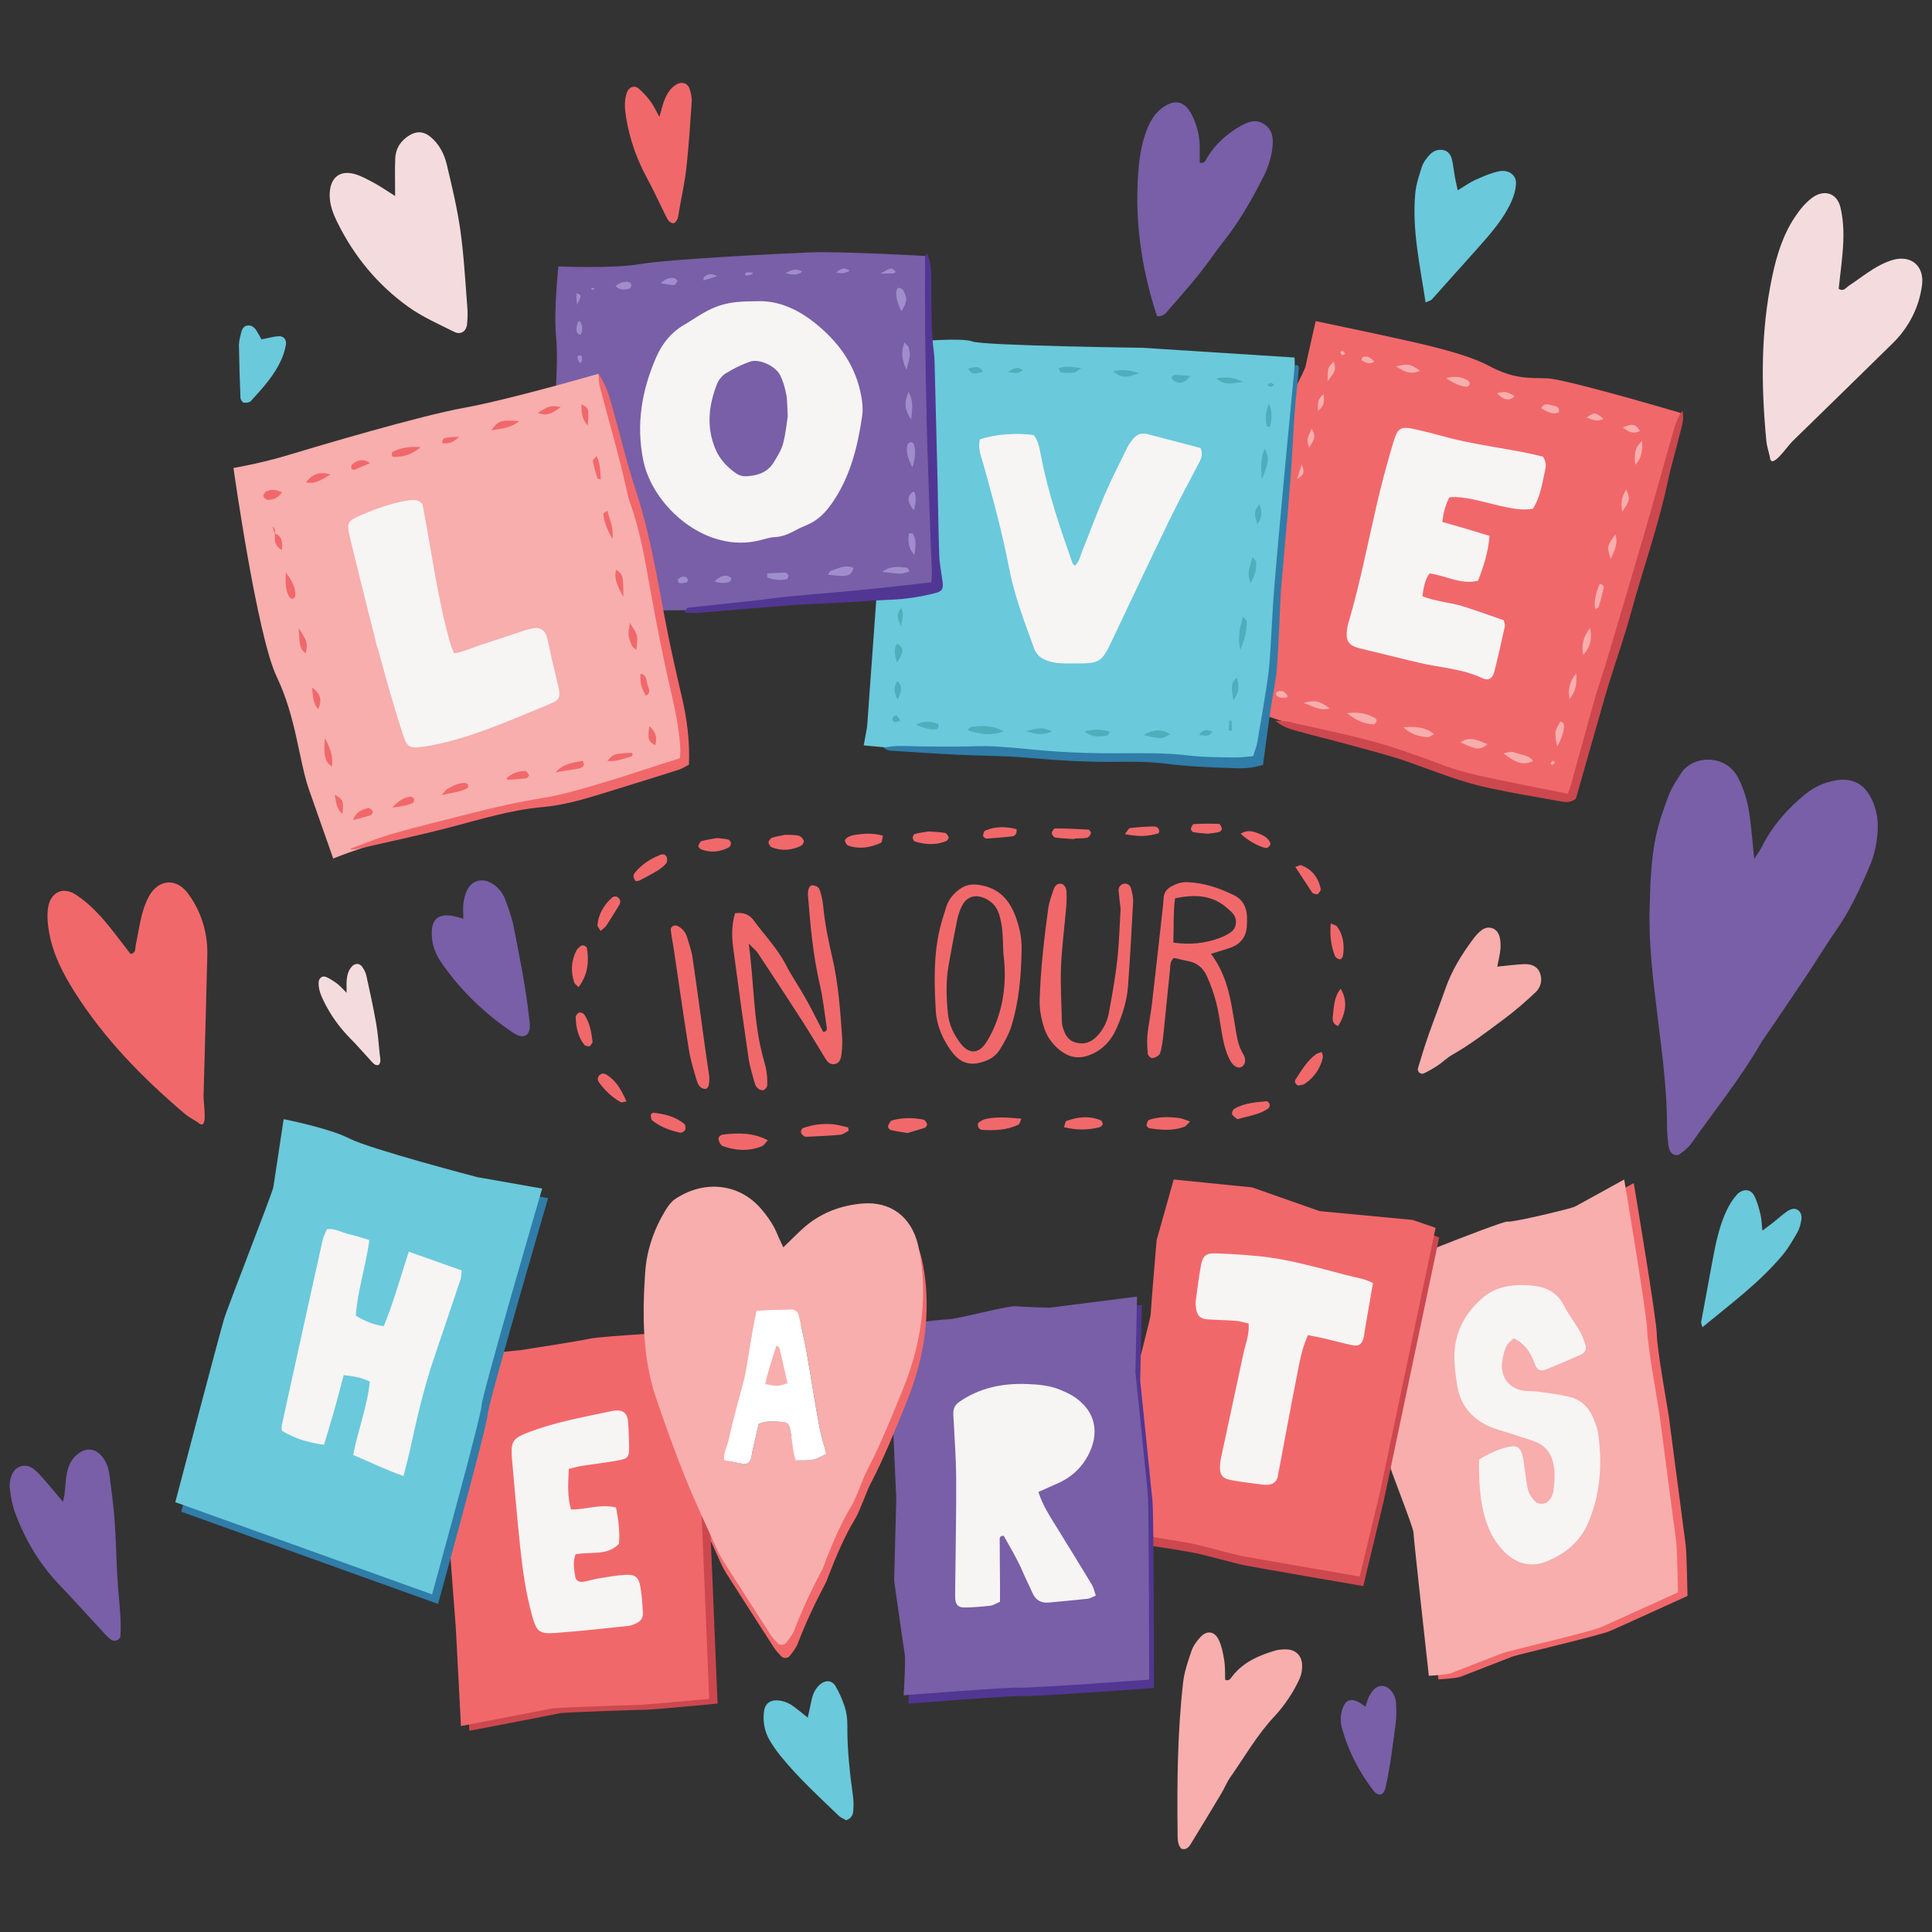 <?xml version="1.0" encoding="utf-8"?>
<!-- Generator: Adobe Illustrator 30.0.0, SVG Export Plug-In . SVG Version: 9.03 Build 0)  -->
<svg version="1.1" id="Layer_1" xmlns="http://www.w3.org/2000/svg" xmlns:xlink="http://www.w3.org/1999/xlink" x="0px" y="0px"
	 viewBox="0 0 850.39 850.39" style="enable-background:new 0 0 850.39 850.39;" xml:space="preserve">
<rect x="0" y="0" width="850.39" height="850.39" fill="#333333" stroke="none"/>
<style type="text/css">
	.st0{fill:#F1686B;}
	.st1{fill:#F7AEAD;}
	.st2{fill:#CC484E;}
	.st3{fill:#513793;}
	.st4{fill:#785FA7;}
	.st5{fill:#F7F4F4;}
	.st6{fill:#6AC9DB;}
	.st7{fill:#2F7DA8;}
	.st8{fill:#4DAFBC;}
	.st9{fill:#9F8DCC;}
	.st10{fill:#F4DCDE;}
	.st11{fill:#FFFFFF;}
</style>
<g id="Design_00000134227012575703816650000003740214082398481815_">
	<path class="st0" d="M603.08,564.04c0,0,61.96-25.13,64.59-24.74c2.63,0.39,28.16-5.8,29.66-6.57s21.78-11.99,21.78-11.99
		s10.14,60.32,10.14,66.5s4.88,33.25,5.26,35.96c0.38,2.71,7.13,54.13,7.51,57.22c0.38,3.09,0.75,22.04,0.75,22.04
		s-29.66,13.53-34.17,15.47s-40.93,10.44-42.81,11.21c-1.88,0.77-21.03,8.12-22.91,8.89c-1.88,0.77-9.76,1.16-9.76,1.16
		s-6.76-60.7-6.76-63.02s-10.89-29.38-10.89-30.93c0-1.55-6.76-66.11-6.76-66.11L603.08,564.04z"/>
	<path class="st1" d="M598.88,562.46c0,0,61.96-25.13,64.59-24.74c2.63,0.39,28.16-5.8,29.66-6.57s21.78-11.99,21.78-11.99
		s10.14,60.32,10.14,66.5s4.88,33.25,5.26,35.96s7.13,54.13,7.51,57.22c0.38,3.09,0.75,22.04,0.75,22.04s-29.66,13.53-34.17,15.47
		c-4.51,1.93-40.93,10.44-42.81,11.21c-1.88,0.77-21.03,8.12-22.91,8.89c-1.88,0.77-9.76,1.16-9.76,1.16s-6.76-60.7-6.76-63.02
		c0-2.32-10.89-29.38-10.89-30.93c0-1.55-6.76-66.11-6.76-66.11L598.88,562.46z"/>
	<path class="st2" d="M518.2,523.37l34.55,3.48l29.66,10.44l40.93,3.87l10.14,3.48l-24.41,115.99l-9.01,37.5
		c0,0-49.57-8.51-52.95-9.28c-3.38-0.77-16.52-4.25-19.9-5.03c-3.38-0.77-22.53-3.87-24.41-3.87s-16.52-11.99-16.52-11.99
		s21.78-83.13,21.78-85.06c0-1.93,2.63-32.86,2.63-32.86L518.2,523.37z"/>
	<path class="st0" d="M516.62,519.17l34.55,3.48l29.66,10.44l40.93,3.87l10.14,3.48l-24.41,115.99l-9.01,37.5
		c0,0-49.57-8.51-52.95-9.28c-3.38-0.77-16.52-4.25-19.9-5.03c-3.38-0.77-22.53-3.87-24.41-3.87s-16.52-11.99-16.52-11.99
		s21.78-83.13,21.78-85.06s2.63-32.86,2.63-32.86L516.62,519.17z"/>
	<path class="st3" d="M502.59,574.38l-38.52,4.9c0,0-11.66-0.33-15.03-0.64s-25.77,5.72-29.55,5.75s-26.28,2.95-26.28,2.95
		l3.4,76.03l-0.95,36.02c0,0,4.16,29.51,4.66,32.28s-0.49,18.2-0.49,18.2s47.09-3.7,50.83-3.35s57.25-3.52,57.25-3.52
		s-0.04-75.71-0.61-81.98c-0.57-6.27-5.43-53.32-5.43-53.32L502.59,574.38z"/>
	<path class="st4" d="M500.49,570.7l-38.52,4.9c0,0-11.66-0.33-15.03-0.64s-25.77,5.72-29.55,5.75s-26.28,2.95-26.28,2.95l3.4,76.03
		l-0.95,36.02c0,0,4.16,29.51,4.66,32.28c0.51,2.77-0.49,18.2-0.49,18.2s47.09-3.7,50.83-3.35s57.25-3.52,57.25-3.52
		s-0.04-75.71-0.61-81.98c-0.57-6.27-5.43-53.32-5.43-53.32L500.49,570.7z"/>
	<g>
		<path class="st0" d="M346.37,554.82c3.23-3.12,5.74-5.68,8.39-8.1c7.55-6.87,16.52-10.35,26.45-11.19
			c12.35-1.04,21.56,5.82,24.47,18.39c1.87,8.09,2.46,16.36,2.11,24.7c-0.57,13.56-3.8,26.45-8.89,38.92
			c-4.96,12.13-9.82,24.29-15.89,35.9c-1.23,2.35-2.05,4.92-3.11,7.37c-1.16,2.66-2.14,5.46-3.62,7.92
			c-4.64,7.71-8.1,15.97-11.38,24.34c-0.53,1.36-0.99,2.75-1.67,4.03c-4.51,8.58-8.65,17.33-12.13,26.42
			c-0.76,1.97-2.21,3.71-3.54,5.39c-0.92,1.16-2.78,1.11-3.82,0.01c-1.15-1.22-2.29-2.49-3.2-3.9
			c-6.94-10.75-13.84-21.53-20.73-32.32c-0.91-1.42-1.74-2.92-2.43-4.46c-4.76-10.61-9.77-21.11-14.12-31.9
			c-4.62-11.47-8.79-23.14-12.79-34.85c-5.11-14.94-6.01-30.49-5.44-46.18c0.1-2.92,0.31-5.84,0.48-8.76
			c0.58-10.21,3.81-19.54,9.05-28.15c1.11-1.82,2.49-3.71,4.2-4.85c12.81-8.55,28-6.81,37.49,3.95c3.2,3.63,5.93,7.59,7.74,12.17
			C344.6,551.2,345.37,552.66,346.37,554.82z M335.52,632.53c3.66-1.54,6.98-1.07,10.24-0.89c2.36,0.13,3.24,1.05,3.68,3.63
			c0.53,3.12,0.85,6.27,1.35,9.39c0.22,1.36,0.66,2.69,0.98,3.92c8.01,0.03,8.01,0.03,13.52-2.89c-1.06-4.12-2.39-8.27-3.17-12.54
			c-1.97-10.76-3.62-21.59-5.53-32.36c-0.93-5.26-2.17-10.47-3.28-15.7c-0.4-1.91-1.6-3.05-3.46-3.02
			c-4.93,0.09-9.87,0.33-15.32,0.53c-0.57,2.92-1.19,5.96-1.74,9.02c-0.6,3.35-1.13,6.72-1.69,10.07c-0.52,3.12-0.95,6.26-1.61,9.34
			c-0.66,3.09-1.56,6.12-2.37,9.17c-0.81,3.05-1.66,6.09-2.43,9.15c-0.83,3.3-1.67,6.6-2.37,9.93c-0.62,2.96-2.35,5.71-2.08,9.19
			c3.07,0.59,5.83,1.19,8.61,1.63c1.6,0.25,2.75-0.65,3.25-2.19c0.37-1.14,0.46-2.38,0.73-3.56
			C333.72,640.38,334.64,636.39,335.52,632.53z"/>
	</g>
	<g>
		<path class="st2" d="M312.11,587.85c-1.5,0-43.56,2.32-48.82,3.48c-5.26,1.16-27.79,4.64-30.42,5.03
			c-2.63,0.39-37.55,3.48-37.55,3.48l9.01,119.08l2.25,42.92c0,0,38.3-7.35,39.8-7.73c1.5-0.39,34.92-1.55,37.93-1.55
			c3,0,31.54-2.71,31.54-2.71l-4.13-99.75c0,0-2.25-38.28-2.25-39.44S312.11,587.85,312.11,587.85z"/>
		<path class="st0" d="M308.43,585.75c-1.5,0-43.56,2.32-48.82,3.48c-5.26,1.16-27.79,4.64-30.42,5.03
			c-2.63,0.39-37.55,3.48-37.55,3.48l9.01,119.08l2.25,42.92c0,0,38.3-7.35,39.8-7.73c1.5-0.39,34.92-1.55,37.93-1.55
			c3,0,31.54-2.71,31.54-2.71L308.05,648c0,0-2.25-38.28-2.25-39.44C305.8,607.4,308.43,585.75,308.43,585.75z"/>
		<path class="st5" d="M250.38,646.55c-0.35,6.47-0.71,12.04,0.94,17.84c6.56,0.16,13-2.56,19.84-0.85c1,5.3,1.77,10.51,1.28,16
			c-5.36,5.53-12.53,3.23-19.12,4.62c-1.27,3.34-0.67,6.68-0.08,9.95c0.29,1.62,1.73,2.39,3.25,2.16c2.34-0.35,4.61-1.12,6.95-1.5
			c3.96-0.64,7.94-1.4,11.93-1.59c4.22-0.2,5.69,0.98,6.47,5.13c0.72,3.8,0.9,7.72,1.16,11.6c0.14,2.16-1.01,3.72-2.91,4.59
			c-1.07,0.49-2.2,1.03-3.34,1.14c-10.83,1.12-21.66,2.37-32.51,3.14c-6.91,0.49-8.09-0.69-9.99-7.5
			c-2.82-10.11-4.26-20.49-5.35-30.91c-1.32-12.6-2.36-25.23-3.52-37.85c-0.07-0.73-0.11-1.46-0.15-2.19
			c-0.34-6.05,1.19-7.42,6.48-9.52c11.8-4.68,24.15-6.86,36.42-9.47c0.93-0.2,1.86-0.41,2.8-0.48c3.47-0.26,5.27,1.3,5.54,5.02
			c0.27,3.64,0.42,7.3,0.44,10.96c0.03,4.41-0.44,5.16-4.54,5.92c-5.35,1-10.76,1.6-16.14,2.46
			C254.41,645.49,252.63,646.02,250.38,646.55z"/>
	</g>
	<g>
		<path class="st0" d="M739.65,181.73c0,0-50.74-15.03-58.78-15.21c-8.04-0.18-14.63,0.35-25.63-5.54s-32.52-10.25-41.94-12.36
			c-9.42-2.1-34.18-7.28-34.18-7.28s-3.96,17.26-4.4,19.69s-9.75,19.37-9.75,19.37L527.7,300.98c0,0,17.15,7.79,17.08,9.01
			c-0.07,1.22,28.34,10.31,28.34,10.31l52.82,15.16l17.62,4.75l45.86,11.67l2.13-0.79l47.72-162.62L739.65,181.73z"/>
		<path class="st5" d="M626.08,262.43c6.01,2.43,12.24,2.66,18.05,4.51c5.85,1.86,11.63,3.96,17.71,6.04
			c0.19,0.86,0.72,1.84,0.54,2.66c-1.45,6.65-2.95,13.3-4.6,19.9c-0.78,3.1-2.58,4.26-5.27,2.98c-8.77-4.18-18.35-4.59-27.55-6.73
			c-8.76-2.04-17.49-4.27-26.24-6.37c-5.58-1.34-6.66-3.64-5.6-9.65c0.17-0.95,0.5-1.88,0.77-2.81c4.8-16.59,8.11-33.56,11.99-50.39
			c2.13-9.24,4.59-18.41,7.29-27.48c2.11-7.09,3.19-7.61,10.37-6.01c6.93,1.55,13.74,3.7,20.69,5.16c8.57,1.8,17.24,3.12,25.85,4.72
			c3.22,0.6,6.4,1.44,9.08,2.05c1.56,2.41,1.33,4.36,0.89,6.27c-1.32,5.64-2,11.52-5.35,16.67c-5.01,0.83-9.84-0.28-14.67-1.35
			c-6.46-1.44-12.8-3.58-19.48-3.83c-0.7-0.03-1.4,0.05-2.57,0.1c-1.76,3.24-2.66,6.87-3.13,10.87c3.58,1.02,6.97,1.97,10.34,2.96
			c3.37,1,6.73,2.05,10.43,3.18c-0.53,7.06-2.58,13.41-5.04,19.74c-7.6,1.85-14.07-2.28-21.37-3.23
			C627.15,255.24,626.59,258.68,626.08,262.43z"/>
		<path class="st2" d="M690.09,349.37c0.61-1.76,1.07-2.87,1.39-4.01c3.51-12.65,6.93-25.32,10.52-37.95
			c1.66-5.84,3.72-11.56,5.45-17.38c5.82-19.57,11.65-39.14,17.35-58.75c3.87-13.3,7.45-26.69,11.34-39.99
			c0.97-3.33,1.72-6.89,4.4-10.54c0.83,3.87-0.25,6.6-0.89,9.28c-1.76,7.33-3.99,14.55-5.56,21.93
			c-4.2,19.8-11.03,38.81-16.34,58.28c-2.75,10.07-6.24,19.93-9.35,29.9c-1.23,3.94-2.35,7.92-3.49,11.9
			c-3.81,13.31-7.6,26.62-11.27,39.52c-2.56,2.01-4.99,1.47-7.26,1.07c-10.26-1.81-20.54-3.57-30.74-5.72
			c-12.08-2.54-23.55-7.2-35.18-11.32c-8.93-3.16-18.17-5.43-27.31-7.96c-7.31-2.02-14.71-3.74-22-5.81
			c-3.1-0.88-6.36-1.65-9.73-4.55c2.54,0.15,4.15,0.02,5.64,0.38c17.07,4.02,34.37,7.07,50.99,12.96c4.92,1.75,9.9,3.35,14.74,5.3
			c7.98,3.22,16.29,5.11,24.63,6.87C668.07,345.03,678.75,347.09,690.09,349.37z"/>
		<path class="st1" d="M674.79,334.94c-3.92,2.07-7.67,1.04-12.98-3.36c3.44-0.73,3.49-0.88,5.58-0.13
			C669.9,332.35,672.91,332.29,674.79,334.94z"/>
		<path class="st1" d="M592.95,313.9c5.72-0.66,9.26,0.4,12.59,2.38c0.28,0.16,0.43,0.87,0.35,1.26c-0.09,0.4-0.5,0.75-0.83,1.07
			c-0.15,0.15-0.43,0.25-0.64,0.24C600.66,318.54,597.23,317.43,592.95,313.9z"/>
		<path class="st1" d="M617.68,320.1c4.54-0.21,9.12-0.52,13.55,2.99c-1.28,0.67-2.06,1.45-2.79,1.41
			C624.48,324.27,620.82,323.05,617.68,320.1z"/>
		<path class="st1" d="M654.71,327.55c-2.91,2.7-5,2.54-11.9-0.84C647.23,323.82,650.81,326.05,654.71,327.55z"/>
		<path class="st1" d="M699.85,276.4c1.25,5.75-0.46,8.94-2.91,11.87C695.99,284.18,696.71,280.66,699.85,276.4z"/>
		<path class="st1" d="M702.08,268.05c-0.55-4.06,0.6-7.54,1.99-10.95c1.39,0.05,2,0.77,1.76,1.84c-0.63,2.8-1.38,5.57-2.18,8.32
			C703.57,267.56,702.89,267.67,702.08,268.05z"/>
		<path class="st1" d="M685.4,328.6c-1.22-6.38-1.22-6.38,1.37-10.97c1.58,0.15,1.71,1.33,1.59,2.54
			C688.09,322.79,687.32,325.23,685.4,328.6z"/>
		<path class="st1" d="M711.07,235.19c1.24,4.51-0.57,7.19-2.08,10.83C707.19,240.79,707.32,240.16,711.07,235.19z"/>
		<path class="st1" d="M636.58,166.44c4.07-1.08,6.88-0.47,9.54,1.01c0.45,0.25,0.88,1.2,0.77,1.7c-0.11,0.48-0.97,1.16-1.42,1.11
			C642.49,169.91,639.83,168.73,636.58,166.44z"/>
		<path class="st1" d="M585.29,311.87c-4.59,1.1-7.33-1.02-11.43-2.48C578.8,307.99,581.15,308.56,585.29,311.87z"/>
		<path class="st1" d="M625.08,163.18c-4.66,2.1-7.34,0.02-10.61-1.9C620,160,620.4,160.07,625.08,163.18z"/>
		<path class="st1" d="M658.89,173.05c3.93-0.77,3.94-0.82,7.81,1.25C664.71,176.7,661.77,176.23,658.89,173.05z"/>
		<path class="st1" d="M584.38,167.84c0.02-6.04,0.02-6.04,2.74-8.75C588.01,162.97,588.02,162.97,584.38,167.84z"/>
		<path class="st1" d="M719.79,204.59c-0.45-4.14-0.53-7.35,2.99-10.5C722.95,198.29,722.73,201.42,719.79,204.59z"/>
		<path class="st1" d="M577.31,188.75c2.61,3.83,0.34,5.7-1.08,8.34C575.16,193.54,575.16,193.54,577.31,188.75z"/>
		<path class="st1" d="M714.04,225.22c-0.71-3.7-0.24-6.69,1.79-9.74C717.59,219.65,717.51,220.06,714.04,225.22z"/>
		<path class="st1" d="M686.18,181.5c-2.91,1.19-5.26-0.29-7.78-1.77c1.12-2.5,3.06-1.72,4.71-1.31
			C684.53,178.78,686.57,178.77,686.18,181.5z"/>
		<path class="st1" d="M693.79,296.34c0.36,4.91-0.25,7.98-2.97,11.4C690.21,303.4,690.65,300.3,693.79,296.34z"/>
		<path class="st1" d="M721.88,189.68c-2.91,1.55-5.07,0.45-7.58-1.54C718.76,186.32,719.81,186.56,721.88,189.68z"/>
		<path class="st1" d="M698.34,183.75c3.67-2.39,3.86-2.37,7.42,0.57C703.12,185.84,700.97,184.8,698.34,183.75z"/>
		<path class="st1" d="M566.9,306.57c-0.41,0.18-0.83,0.54-1.23,0.52c-1.51-0.08-3.28,0.37-4.07-1.57c-0.1-0.24,0.3-0.99,0.59-1.07
			C564.54,303.76,565.14,304.06,566.9,306.57z"/>
		<path class="st1" d="M582.58,173.55c0.49,3.48,0.04,5.48-2.44,7.19C580.1,178.1,579.62,175.81,582.58,173.55z"/>
		<path class="st1" d="M604.99,159.12c-2.13,1.5-3.86,0.47-5.59-0.54c-0.17-1.26,0.53-1.68,1.55-1.65
			C602.46,156.98,602.46,157.01,604.99,159.12z"/>
		<path class="st1" d="M572.96,204.42c1.55,3.59,0.74,4.84-2.01,6.36C571.69,208.43,572.12,207.06,572.96,204.42z"/>
		<path class="st1" d="M684.52,335.71c-0.48,0.37-0.89,0.77-1.38,1.02c-0.09,0.05-0.73-0.68-0.67-0.77
			c0.27-0.46,0.67-0.86,1.09-1.18C683.61,334.74,684.07,335.27,684.52,335.71z"/>
		<path class="st1" d="M590.71,156.37c-0.27-0.49-0.55-1.01-0.83-1.52c0.4-0.14,0.94-0.51,1.18-0.36c0.44,0.27,0.7,0.85,1.04,1.3
			C591.71,155.94,591.32,156.11,590.71,156.37z"/>
	</g>
	<g>
		<path class="st6" d="M569.81,157.37l-66.98-4.29c0,0-69.66-0.92-74.72-2.76s-24.41,0-24.41,0l-14.29,62.22l-7.74,107.28
			l-1.49,8.28l33.04,3.07l79.19,2.76c0,0,52.69,0.92,54.18,1.23c1.49,0.31,8.34-2.45,8.34-2.45l6.25-50.27l8.93-115.25
			L569.81,157.37z"/>
		<path class="st5" d="M528.43,197.19c1.37,3.26-0.03,5.3-1.16,7.45c-4.26,8.15-8.64,16.24-12.65,24.52
			c-8.45,17.43-16.71,34.96-25.01,52.47c-4.68,9.88-5.41,10.43-16.33,10.38c-4.24-0.02-8.49,0.28-12.63-1.33
			c-2.61-1.02-4.45-2.48-5.46-5.24c-4.26-11.62-8.67-23.19-11.03-35.43c-3-15.54-7.14-30.78-11.42-45.99
			c-0.98-3.48-2.41-6.9-1.43-10.61c6.27-2.26,16.82-3.08,23.82-1.84c2,2.77,2.51,6.19,3.15,9.49c3.11,16.06,8.36,31.44,13.78,46.77
			c0.15,0.42,0.6,0.72,1.03,1.22c2.05-1.83,2.44-4.54,3.4-6.87c3.31-8.08,6.26-16.31,9.72-24.31c3.07-7.11,6.61-14.01,10.01-20.97
			c0.63-1.29,1.54-2.45,2.42-3.59c1.62-2.08,3.7-2.94,6.29-2.26C512.7,193.08,520.48,195.11,528.43,197.19z"/>
		<path class="st7" d="M555.93,336.66c-3.97,1.25-7.71,1.63-11.49,1.5c-10.17-0.36-20.34-0.64-30.47-1.92
			c-6.79-0.86-13.71-1.04-20.56-0.92c-13.76,0.24-27.44-0.58-41.15-1.78c-10.37-0.91-20.82-0.84-31.22-1.36
			c-9.7-0.48-19.38-1.13-29.07-1.78c-1.06-0.07-2.09-0.58-3.07-1.28c5.19-1.18,10.35-0.7,15.51-0.59
			c5.67,0.12,11.35,0.09,17.03,0.08c5.67-0.01,11.36-0.37,17.02-0.04c9.21,0.55,18.39,1.72,27.61,2.29
			c8.03,0.5,16.09,0.72,24.14,0.71c11.13,0,22.23-0.38,33.34,1c6.56,0.82,13.24,0.7,19.87,0.84c2.58,0.05,5.16-0.35,8.17-0.58
			c0.64-2.13,1.46-4.11,1.83-6.18c1.48-8.39,2.89-16.8,4.19-25.22c0.63-4.09,1.1-8.22,1.38-12.35c0.7-10.21,1.06-20.46,1.9-30.66
			c1.52-18.46,3.29-36.9,4.97-55.34c0.6-6.55,1.25-13.09,1.88-19.64c0.69-7.28,1.36-14.55,2.08-21.83c0.04-0.35,0.49-0.66,0.76-1
			c1.31,0.27,1.12,1.4,1.06,2.24c-0.19,2.67-0.5,5.33-0.8,7.98c-1.04,9.21-1.48,18.45-2.01,27.7c-1.05,18.25-2.9,36.45-4.42,54.67
			c-0.22,2.67-0.54,5.33-0.68,8.01c-0.57,10.96-0.87,21.93-1.69,32.87c-0.44,5.81-1.81,11.53-2.64,17.32
			C558.18,319.59,557.13,327.79,555.93,336.66z"/>
		<path class="st8" d="M441.84,321.9c-6.37,2.29-10.87,1.07-15.98-0.44c0.85-0.82,1.25-1.54,1.69-1.58
			C431.88,319.56,436.26,318.91,441.84,321.9z"/>
		<path class="st8" d="M503.4,323.5c4.58-2.6,8.17-2.69,11.6-0.28C511.18,325.39,510.77,325.4,503.4,323.5z"/>
		<path class="st8" d="M545.89,286.1c-1.2-5.9-0.16-9.93,1.27-14.72c0.8,1.12,1.66,1.78,1.64,2.41
			C548.71,277.57,548.04,281.24,545.89,286.1z"/>
		<path class="st8" d="M477.3,321.93c3.91-1,7.35-1.04,11.26,0.18c-0.62,0.79-0.93,1.61-1.35,1.67
			C482.11,324.52,480.53,324.23,477.3,321.93z"/>
		<path class="st8" d="M551.3,245.23c0.87,1.13,1.57,1.62,1.6,2.14c0.17,3.4-0.56,5.97-2.46,9.32
			C549.19,252.47,549.19,252.47,551.3,245.23z"/>
		<path class="st8" d="M489.9,163.45c3.93-1,7.38-0.57,11.43,0.84C495.48,166.52,493.54,166.36,489.9,163.45z"/>
		<path class="st8" d="M555.39,211.02c-0.38-5.44-0.64-9.35,1.26-13.48C558.76,201.32,558.6,203.38,555.39,211.02z"/>
		<path class="st8" d="M547.21,168.14c-3.81,0.21-7.83,2.1-11.86-1.63C539.95,165.74,543.67,166.26,547.21,168.14z"/>
		<path class="st8" d="M465.84,162.19c3.16-1.32,6.04-0.65,10.08-0.17c-1.68,1.07-2.44,1.92-3.28,2.01
			c-1.81,0.19-3.67,0.09-5.48-0.11C466.73,163.88,466.39,162.95,465.84,162.19z"/>
		<path class="st8" d="M523.89,165.5c-1.98,2.64-4.31,3.88-7.11,2.15c-0.5-0.31-1.07-1.04-1.04-1.53c0.03-0.42,0.89-1.12,1.37-1.11
			C519.38,165.07,521.63,165.32,523.89,165.5z"/>
		<path class="st8" d="M403.12,318.86c4.07-1.66,7.02-1.54,9.91-0.07c0.23,1.26-0.02,2.09-1.21,2.17
			C409.06,321.14,406.5,320.51,403.12,318.86z"/>
		<path class="st8" d="M554.33,221.85c1.15,3.3,1.4,6.05-0.95,8.99C551.96,225.45,551.96,225.45,554.33,221.85z"/>
		<path class="st8" d="M395.22,307.96c-1.57-2.6-2.22-5.19-0.26-8.21C398.24,302.68,395.86,305.38,395.22,307.96z"/>
		<path class="st8" d="M544.41,298.2c1,3.57,1.36,6.44-1.6,10.01C542.49,304.17,540.98,301.14,544.41,298.2z"/>
		<path class="st8" d="M558.53,177.55c1.76,4.27,1.2,7.31,0.42,10.48c-0.66-0.27-1.29-0.34-1.36-0.58
			C556.7,184.42,557.05,181.52,558.53,177.55z"/>
		<path class="st8" d="M394.82,291.53c-0.98-3.27-1.59-5.76,0.03-8.22C397.96,285.1,398.03,286.82,394.82,291.53z"/>
		<path class="st8" d="M426.1,162.24c2.4-0.45,4.75-1.71,6.57,1.38C427.91,164.85,427.91,164.78,426.1,162.24z"/>
		<path class="st8" d="M451.55,321.8c6.51-1.68,7.41-1.66,11.63,0.24C458.68,323.53,457.28,323.5,451.55,321.8z"/>
		<path class="st8" d="M527.77,323.52c1.61-2.52,3.47-2.49,5.95-1.42c-0.8,0.69-1.33,1.54-1.95,1.62
			C530.46,323.86,529.1,323.61,527.77,323.52z"/>
		<path class="st8" d="M443.53,163.77c2.93-1.94,4.68-2.44,6.77-0.82C447.79,164.43,447.79,164.43,443.53,163.77z"/>
		<path class="st8" d="M396.52,275.58c-1.92-4.62-1.93-4.63,0.15-8.11C397.84,269.95,397.47,272.19,396.52,275.58z"/>
		<path class="st8" d="M396.35,317.17c-1.16,0.36-1.81,0.8-2.35,0.68c-1.08-0.22-1.5-1.14-0.94-2.13c0.26-0.46,1.29-0.99,1.51-0.83
			C395.21,315.36,395.61,316.17,396.35,317.17z"/>
		<path class="st8" d="M540.78,321.59c0.1-1.47,0.2-2.93,0.3-4.4c0.33,0,0.67,0.01,1,0.01c0.07,1.47,0.14,2.94,0.21,4.41
			C541.78,321.6,541.28,321.6,540.78,321.59z"/>
		<path class="st8" d="M560.75,169.4c-0.95,1.11-1.9,1.09-2.87,0.04C558.82,168.25,559.77,168.29,560.75,169.4z"/>
	</g>
	<g>
		<path class="st4" d="M408.08,112.7c0,0-38.36-2.15-51.41-1.61c-13.05,0.54-62.11,2.96-74.63,5.11
			c-12.53,2.15-36.27,1.07-36.27,1.07s-2.09,20.15-1.04,30.36c1.04,10.21-0.26,25.79-0.26,25.79s-5.48,72.01-4.7,73.09
			s7.05,22.57,7.05,22.57l58.98-0.54l78.55-6.18l27.4-4.84l-3.39-136.23L408.08,112.7z"/>
		<g>
			<path class="st5" d="M333.89,132.58c8.48-0.22,16.89,3.32,24.44,9.29c10.67,8.44,18.42,18.91,20.83,32.88
				c0.45,2.61,0.75,5.39,0.38,7.99c-1.98,13.85-5.28,27.23-13.42,38.88c-2.85,4.08-6.15,7.36-10.66,9.33
				c-1.74,0.76-3.51,1.48-5.18,2.4c-2.95,1.64-5.92,2.92-9.37,3.08c-2.1,0.1-4.18,0.81-6.24,1.34
				c-23.95,6.16-47.42-14.97-51.52-35.09c-3.27-16.06-0.6-31.06,5.74-45.56c2.73-6.25,7.13-11.5,13.31-14.76
				c0.63-0.33,1.21-0.76,1.81-1.16C315.16,133.95,319.66,132.6,333.89,132.58z M346.74,183.21c-0.26-4.29-0.16-7.02-0.67-9.62
				c-0.54-2.83-1.35-5.69-2.58-8.27c-1.98-4.14-9.22-7.56-13.35-6.14c-3.77,1.3-7.44,3.14-10.84,5.26
				c-1.67,1.04-3.14,3.07-3.87,4.99c-3.44,9.08-4.52,18.24-0.75,27.68c2.01,5.02,5.35,8.54,9.54,11.39
				c1.11,0.76,2.68,1.19,4.01,1.14c4.88-0.21,9.44-1.48,12.27-6.04c1.63-2.64,3.38-5.39,4.17-8.34
				C345.86,190.84,346.26,186.2,346.74,183.21z"/>
		</g>
		<path class="st3" d="M409.96,256.31c0.11-2.33,0.27-3.77,0.23-5.2c-0.06-2.44-0.27-4.87-0.35-7.31
			c-0.56-15.59-1.15-31.18-1.65-46.77c-0.26-8.04-0.4-16.08-0.56-24.12c-0.16-8.29-0.35-16.57-0.41-24.86
			c-0.08-11.7-0.05-23.41-0.04-35.11c0-0.33,0.35-0.65,0.77-1.38c1.3,2.66,1.76,5.22,1.87,7.86c0.09,2.44,0.12,4.88,0.13,7.31
			c0.04,9.51-0.13,19.03,1.12,28.49c0.22,1.69,0.27,3.4,0.32,5.11c0.44,16.82,0.87,33.64,1.27,50.46
			c0.27,11.21,0.36,22.43,0.76,33.63c0.14,3.87,0.95,7.72,1.46,11.58c0.44,3.28-0.16,4.29-3.44,5.12
			c-6.45,1.63-12.99,2.62-19.64,2.88c-6.85,0.27-13.69,0.83-20.54,1.2c-7.56,0.42-15.14,0.62-22.7,1.18
			c-13.93,1.05-27.85,2.32-41.78,3.44c-1.74,0.14-3.5-0.13-5.32-0.21c0.29-2.23,1.66-2.14,2.74-2.26
			c9.65-1.07,19.31-2.05,28.97-3.11c4.47-0.49,8.91-1.21,13.38-1.63c11.08-1.05,22.17-1.92,33.24-3.01
			C389.65,258.65,399.48,257.47,409.96,256.31z"/>
		<path class="st9" d="M375.67,249.94c-1,3.69-2.51,4.09-11.21,3.04c0.41-0.63,0.66-1.52,1.14-1.67
			C368.86,250.27,372.05,248.35,375.67,249.94z"/>
		<path class="st9" d="M396.76,137.05c-1.47-2.93-2.46-5.71-2.26-8.8c0.04-0.59,0.71-1.66,0.95-1.62c0.77,0.13,1.83,0.48,2.14,1.1
			C399.5,131.42,399.34,132.77,396.76,137.05z"/>
		<path class="st9" d="M401.62,205.69c-2.1-4.02-2.93-6.79-2.22-9.87c0.12-0.53,0.94-1.2,1.47-1.22c0.49-0.02,1.37,0.63,1.48,1.13
			C403,198.51,403.01,201.31,401.62,205.69z"/>
		<path class="st9" d="M388.25,251.73c4.06-2.91,7.52-2.26,10.9-1.82c0.44,0.06,0.78,0.99,1.2,1.57
			C396.94,252.77,396.94,252.77,388.25,251.73z"/>
		<path class="st9" d="M399,162.75c-2.24-4.67-2.41-7.93-0.89-12.08c0.91,1.09,1.72,1.64,1.89,2.36
			C400.78,156.32,400.72,156.34,399,162.75z"/>
		<path class="st9" d="M399.91,172.49c2.42,4.49,1.46,7.61,1.21,12.18C398.01,180.33,397.88,177.2,399.91,172.49z"/>
		<path class="st9" d="M337.68,252.37c2.7-0.11,5.41-0.29,8.11-0.28c0.45,0,1.2,0.78,1.26,1.28c0.07,0.51-0.45,1.52-0.86,1.61
			c-2.94,0.61-5.78,0.28-8.47-0.81C337.72,253.57,337.7,252.97,337.68,252.37z"/>
		<path class="st9" d="M402.3,224.68c-3.2-3.74-3.17-6.76,0.01-8.42C403.65,219.05,402.86,221.73,402.3,224.68z"/>
		<path class="st9" d="M400.04,234.8c0.85,0,1.52-0.18,1.66,0.03c1.91,2.78,1.23,5.8,0.8,9.46
			C399.56,241.18,399.73,238.08,400.04,234.8z"/>
		<path class="st9" d="M314.45,255.97c2.57-2.66,5.15-3.27,7.19-1.79c0.14,0.1,0.27,0.42,0.22,0.59c-0.13,0.44-0.25,1.11-0.56,1.23
			C319.07,256.95,316.81,256.68,314.45,255.97z"/>
		<path class="st9" d="M270.85,125.82c1.98-1.27,3.77-2.06,5.84-1.7c0.51,0.09,1.21,0.89,1.24,1.4c0.04,0.52-0.56,1.45-1.03,1.57
			C274.9,127.61,272.85,127.84,270.85,125.82z"/>
		<path class="st9" d="M290.79,124.73c2.12-2.13,4-2.63,6.06-2.31c0.54,0.08,0.99,0.82,1.48,1.26c-0.55,0.63-1.09,1.8-1.64,1.8
			C294.93,125.48,293.17,125.06,290.79,124.73z"/>
		<path class="st9" d="M387.55,120.38c4.9-2.75,4.91-2.7,6.73-0.67c-0.37,0.22-0.73,0.62-1.12,0.64
			C391.78,120.43,390.4,120.38,387.55,120.38z"/>
		<path class="st9" d="M255.58,147.35c-1.47-0.21-1.91-1.36-1.85-2.58c0.06-1.1,0.3-2.33,0.86-3.23c0.52-0.83,1.7,1.03,1.67,3.11
			c-0.01,0.48-0.03,0.97-0.15,1.43C256.01,146.53,255.77,146.93,255.58,147.35z"/>
		<path class="st9" d="M353.09,119.51c-2.02,1.88-4.22,1.46-7.4,0.74C348.58,118.56,350.71,118.11,353.09,119.51z"/>
		<path class="st9" d="M367.99,120.01c1.98-1.78,3.67-2.56,6.11-0.79C371.11,120.43,371.11,120.43,367.99,120.01z"/>
		<path class="st9" d="M315.67,121.58c-2.49,0.77-4.12,1.28-6.05,1.88c0.15-0.89,0.08-1.39,0.28-1.56
			C311.36,120.68,312.92,120.09,315.67,121.58z"/>
		<path class="st9" d="M327.75,120.74c0.63-0.58,0.8-0.87,0.97-0.87c0.85,0,1.7,0.07,2.55,0.11c-0.02,0.22,0.02,0.61-0.06,0.64
			c-0.81,0.29-1.62,0.54-2.45,0.73C328.59,121.39,328.37,121.14,327.75,120.74z"/>
		<path class="st9" d="M302.81,255.23c-0.18,0.4-0.31,1.09-0.56,1.14c-1.1,0.22-2.23,0.36-3.34,0.29c-0.24-0.02-0.75-1.29-0.57-1.52
			c0.96-1.23,2.3-1.61,3.75-1.02C302.42,254.24,302.57,254.84,302.81,255.23z"/>
		<path class="st9" d="M253.92,134.2c-0.13-2.79-0.19-3.91-0.25-5.14C256.1,129.87,256.12,129.87,253.92,134.2z"/>
		<path class="st9" d="M255.62,159.69c-0.23-0.04-0.6-0.01-0.66-0.13c-0.34-0.76-0.69-1.54-0.85-2.36c-0.04-0.2,0.6-0.78,0.93-0.78
			c1.38-0.01,1.13,1.14,1.11,2C256.14,158.86,255.81,159.27,255.62,159.69z"/>
		<path class="st9" d="M261.69,127.02c-0.26,0.23-0.52,0.62-0.75,0.6c-0.28-0.03-0.54-0.39-0.8-0.62c0.17-0.13,0.35-0.37,0.49-0.35
			C260.98,126.71,261.31,126.88,261.69,127.02z"/>
	</g>
	<g>
		<path class="st1" d="M344.8,549.03c3.23-3.12,5.74-5.68,8.39-8.1c7.55-6.87,16.52-10.35,26.45-11.19
			c12.35-1.04,21.56,5.82,24.47,18.39c1.87,8.09,2.46,16.36,2.11,24.7c-0.57,13.56-3.8,26.45-8.89,38.92
			c-4.96,12.13-9.82,24.29-15.89,35.9c-1.23,2.35-2.05,4.92-3.11,7.37c-1.16,2.66-2.14,5.46-3.62,7.92
			c-4.64,7.71-8.1,15.97-11.38,24.34c-0.53,1.36-0.99,2.75-1.67,4.03c-4.51,8.58-8.65,17.33-12.13,26.42
			c-0.76,1.97-2.21,3.71-3.54,5.39c-0.92,1.16-2.78,1.11-3.82,0.01c-1.15-1.22-2.29-2.49-3.2-3.9
			c-6.94-10.75-13.84-21.53-20.73-32.32c-0.91-1.42-1.74-2.92-2.43-4.46c-4.76-10.61-9.77-21.11-14.12-31.9
			c-4.62-11.47-8.79-23.14-12.79-34.85c-5.11-14.94-6.01-30.49-5.44-46.18c0.1-2.92,0.31-5.84,0.48-8.76
			c0.58-10.21,3.81-19.54,9.05-28.15c1.11-1.82,2.49-3.71,4.2-4.85c12.81-8.55,28-6.81,37.49,3.95c3.2,3.63,5.93,7.59,7.74,12.17
			C343.03,545.42,343.8,546.88,344.8,549.03z M333.94,626.75c3.66-1.54,6.98-1.07,10.24-0.89c2.36,0.13,3.24,1.05,3.68,3.63
			c0.53,3.12,0.85,6.27,1.35,9.39c0.22,1.36,0.66,2.69,0.98,3.92c8.01,0.03,8.01,0.03,13.52-2.89c-1.06-4.12-2.39-8.27-3.17-12.54
			c-1.97-10.76-3.62-21.59-5.53-32.36c-0.93-5.26-2.17-10.47-3.28-15.7c-0.4-1.91-1.6-3.05-3.46-3.02
			c-4.93,0.09-9.87,0.33-15.32,0.53c-0.57,2.92-1.19,5.96-1.74,9.02c-0.6,3.35-1.13,6.72-1.69,10.07c-0.52,3.12-0.95,6.26-1.61,9.34
			c-0.66,3.09-1.56,6.12-2.37,9.17c-0.81,3.05-1.66,6.09-2.43,9.15c-0.83,3.3-1.67,6.6-2.37,9.93c-0.62,2.96-2.35,5.71-2.08,9.19
			c3.07,0.59,5.83,1.19,8.61,1.63c1.6,0.25,2.75-0.65,3.25-2.19c0.37-1.14,0.46-2.38,0.73-3.56
			C332.14,634.59,333.06,630.61,333.94,626.75z"/>
	</g>
	<path class="st4" d="M772.14,378.09c1.59-2.5,2.55-3.77,3.26-5.19c4.64-9.28,11.24-16.8,19.13-23.26
		c4.02-3.28,8.47-5.28,13.47-6.14c7.22-1.24,12.49,1.39,15.8,8.16c2.29,4.67,3.07,9.75,2.63,14.93c-0.42,4.86-1.34,9.64-3.27,14.17
		c-4.28,10.06-8.78,19.96-15.09,28.92c-4.3,6.11-8.14,12.57-12.29,18.81c-5.35,8.04-10.79,16.01-16.2,24.01
		c-1.62,2.4-3.39,4.71-4.85,7.21c-8.89,15.32-20.03,28.99-30.13,43.42c-1.34,1.91-3.28,3.48-5.18,4.85
		c-1.62,1.16-3.95,0.03-4.58-1.92c-0.29-0.92-0.5-1.89-0.59-2.85c-0.22-2.43-0.48-4.86-0.48-7.29c0.02-16.14-2.17-32.08-4.11-48.04
		c-1.95-15.96-4.01-31.92-3.56-48.08c0.3-10.73,0.57-21.49,2.83-31.99c1.32-6.14,3.45-12.15,5.69-18.02
		c1.28-3.35,3.41-6.38,5.34-9.44c4.87-7.73,19.47-8.86,25.08,1.97c2.71,5.23,4.28,10.84,5.08,16.65
		C770.91,364.75,771.37,370.58,772.14,378.09z"/>
	<path class="st5" d="M651.03,642.43c4.53-2.73,8.61-4.65,13.06-5.6c3.41-0.73,5.03,0.13,5.94,3.42c0.64,2.32,0.82,4.78,1.2,7.18
		c0.46,2.88,0.65,5.85,1.45,8.62c0.51,1.76,1.69,3.5,3.01,4.78c1.97,1.91,5.38,1.2,6.78-1.18c0.6-1.02,1.16-2.2,1.3-3.37
		c0.32-2.65,0.6-5.35,0.47-8.01c-0.32-6.56-2.7-11.82-9.32-14.01c-3.14-1.04-6.28-2.07-9.42-3.1c-3.6-1.19-7.37-2-10.76-3.64
		c-7.27-3.53-12.05-9.36-13.34-17.75c-0.59-3.85-1.17-7.73-1.25-11.61c-0.23-10.99,4.32-19.87,12.34-26.81
		c6.2-5.37,13.76-6.17,21.5-5.52c6.2,0.52,11.36,2.8,14.47,8.96c1.96,3.87,4.69,7.32,6.87,11.08c1.08,1.86,1.8,3.98,2.51,6.04
		c0.62,1.83-0.08,3.27-1.79,4.26c-0.21,0.12-0.42,0.22-0.64,0.31c-4.81,2.05-9.59,4.18-14.45,6.11c-3.07,1.22-4.29,0.73-5.49-2.51
		c-1.76-4.72-4.17-8.69-9.25-11c-1.11,1.17-2.61,2.15-3.22,3.54c-0.95,2.18-1.59,4.61-1.84,6.99c-0.68,6.53,2.91,11.36,9.2,12.48
		c2.09,0.37,4.27,0.12,6.38,0.42c4.68,0.66,9.39,1.23,13.98,2.31c5.47,1.29,9.08,5.05,11.04,10.44c0.66,1.82,1.42,3.67,1.68,5.58
		c1.87,13.53,1.06,26.76-4.39,39.45c-3.58,8.34-10.02,13.5-17.91,16.83c-6.75,2.85-13.01,1.52-18.46-3.57
		c-4.15-3.88-6.85-8.72-8.6-14.1C651.26,660.76,650.91,651.79,651.03,642.43z"/>
	<path class="st5" d="M457.06,656.71c1.9,5.82,4.81,10.27,7.6,14.8c5.33,8.64,10.68,17.28,15.92,25.98
		c0.82,1.36,1.12,3.04,1.75,4.83c-1.5,0.6-2.55,1.29-3.65,1.41c-5.65,0.62-11.31,1.08-16.97,1.64c-3.5,0.35-5.9-1.03-7.34-4.39
		c-1.34-3.12-2.94-6.12-4.26-9.25c-2.37-5.59-5.51-10.7-8.31-15.73c-1.99-0.06-1.76,1.19-1.76,2c0,6.58,0.09,13.17,0.13,19.75
		c0.02,2.4-0.01,4.79-0.01,7.31c-1.69,0.7-2.94,1.56-4.26,1.71c-3.76,0.43-7.54,0.74-11.32,0.79c-2.97,0.03-4.13-1.4-4.16-4.62
		c-0.03-4.15,0.09-8.29,0.13-12.44c0.13-13.42,0.4-26.83,0.32-40.25c-0.05-8.04-0.68-16.07-1.05-24.11
		c-0.07-1.46-0.24-2.92-0.2-4.38c0.04-2.08,0.99-3.58,2.74-4.79c9.04-6.24,19.14-8.18,29.77-7.77c4.96,0.19,9.97,0.6,14.65,2.59
		c2.17,0.93,4.39,1.88,6.33,3.23c10.64,7.38,10.57,18.09,4.77,27.42c-2.86,4.6-6.92,7.99-11.81,10.24
		C463.25,653.94,460.45,655.18,457.06,656.71z"/>
	<g>
		<path class="st7" d="M127.47,496.81c0,0,19.9,3.87,28.91,8.51s56.33,17.01,56.33,17.01l28.54,5.03c0,0-26.66,91.25-26.66,95.5
			s-21.78,83.13-21.78,83.13l-113.03-40.6c0,0,19.53-74.23,21.4-80.42s21.4-55.68,21.78-58.38
			C123.34,523.88,127.47,496.81,127.47,496.81z"/>
		<path class="st6" d="M124.85,492.61c0,0,19.9,3.87,28.91,8.51s56.33,17.01,56.33,17.01l28.54,5.03c0,0-26.66,91.25-26.66,95.5
			s-21.78,83.13-21.78,83.13l-113.03-40.6c0,0,19.53-74.23,21.4-80.42s21.4-55.68,21.78-58.38S124.85,492.61,124.85,492.61z"/>
		<path class="st5" d="M124.17,629.82c-0.08-0.62-0.37-1.38-0.23-2.03c5.98-27.32,11.99-54.64,18.06-81.94
			c0.36-1.62,1.22-3.12,1.89-4.79c3.6-0.51,6.51,1.46,9.66,2.16c2.94,0.66,5.82,1.66,9.02,2.61c-1.52,11.43-5.16,22.06-5.98,33.26
			c3.93,2.35,7.74,4.07,12.34,4.62c4.36-10.63,7.36-21.61,11-32.77c7.81,2.77,15.34,5.44,23.26,8.25c-0.17,1.39-0.1,2.84-0.53,4.11
			c-3.91,11.75-7.92,23.46-11.86,35.19c-4.18,12.45-7.19,25.23-9.97,38.08c-0.92,4.24-2.06,8.44-3.22,13.11
			c-7.87-2.76-14.85-6.19-22.16-9.26c2.12-10.98,6.2-21.18,7.33-32.3c-3.79-1.91-7.44-2.36-11.49-2.86
			c-1.44,5.37-2.75,10.49-4.19,15.58c-1.44,5.09-3.01,10.14-4.49,15.12C134.68,634.77,129.72,633.1,124.17,629.82z"/>
	</g>
	<path class="st5" d="M604.33,564.68c-1.32,7.6-2.48,14.3-3.63,21c-0.17,0.96-0.2,1.95-0.42,2.89c-0.72,3.06-2.15,4.14-5.11,3.51
		c-4.17-0.88-8.29-2.01-12.44-2.98c-2.25-0.53-4.53-0.93-6.99-1.43c-2.7,5.72-3.63,11.49-4.76,17.17
		c-2.74,13.86-5.29,27.75-7.91,41.63c-0.14,0.72-0.38,1.43-0.43,2.15c-0.24,3.85-2.74,5.32-6.46,4.88
		c-2.82-0.34-5.65-0.68-8.46-1.09c-2.34-0.34-4.7-0.66-7.01-1.2c-2.41-0.56-3.67-2.15-3.72-4.68c-0.03-1.69,0.16-3.41,0.51-5.07
		c3.24-15.24,6.57-30.45,9.81-45.69c0.9-4.21,2.67-8.3,2.29-13.2c-1.97-0.44-3.73-1.04-5.53-1.18c-4.25-0.34-8.52-0.39-12.77-0.68
		c-2.86-0.2-4.34-1.64-4.79-4.47c-0.19-1.19-0.33-2.45-0.18-3.64c0.7-5.31,1.36-10.64,2.34-15.9c0.7-3.76,2.15-5.1,5.89-5.02
		c6.38,0.14,12.77,0.61,19.13,1.2c13.27,1.24,26.04,5.06,38.9,8.36c2.53,0.65,5.09,1.15,7.6,1.83
		C601.52,563.44,602.77,564.07,604.33,564.68z"/>
	<path class="st4" d="M509.26,139.14c-7.05-21.5-10.08-43.22-8.04-65.59c0.53-5.83,1.57-11.56,3.81-17c1.5-3.65,3.52-6.9,6.73-9.2
		c5.39-3.87,9.81-2.83,12.83,3.18c2.2,4.37,3.43,9.06,3.48,14.02c0.02,2.39,0,4.79,0,7.11c2.4,0.45,2.68-1.34,3.36-2.44
		c3.65-5.89,8.61-10.3,14.47-13.68c3.68-2.12,7.54-3.41,11.26-0.36c3.36,2.76,3.36,6.72,2.8,10.71c-0.59,4.14-1.9,8.03-3.76,11.73
		c-5.22,10.4-11.01,20.42-18.27,29.48c-2.4,3-4.54,6.22-6.86,9.29c-2.03,2.68-4.1,5.35-6.26,7.92c-3.24,3.86-6.57,7.66-9.89,11.45
		C513.54,137.33,512.45,139.42,509.26,139.14z"/>
	<path class="st1" d="M519.97,813.74c-1.74-1.89-1.61-4.39-1.64-6.77c-0.26-22.17-0.07-44.33,2.42-66.38
		c0.54-4.76,2.17-9.45,3.73-14.01c0.76-2.21,2.31-4.25,3.9-6c2.78-3.07,6.23-2.65,8.05,1.2c1.31,2.77,1.95,5.95,2.44,9.03
		c0.45,2.83,0.29,5.77,0.39,8.56c1.75,0.71,2.37-0.55,3.04-1.42c4.8-6.23,11.51-9.17,18.62-11.33c1.78-0.54,3.74-0.7,5.6-0.61
		c3.95,0.18,6.6,2.96,6.63,7.07c0.02,1.89-0.28,3.96-1.04,5.65c-1.38,3.07-3.05,6.04-4.92,8.83c-1.87,2.8-3.95,5.5-6.25,7.94
		c-7.62,8.11-13.14,17.83-19.48,26.9c-1.51,2.16-2.49,4.7-3.85,6.97c-4.46,7.46-8.96,14.89-13.49,22.29
		C523.23,813.11,522.1,814.42,519.97,813.74z"/>
	<path class="st4" d="M27.69,661.01c0.37-1.69,0.62-2.52,0.72-3.37c0.37-3.14,0.47-6.33,1.07-9.42c0.71-3.68,2.47-6.86,5.69-8.9
		c3.37-2.13,6.95-1.54,9.57,1.53c1.94,2.27,2.99,5,3.37,7.93c0.88,6.75,1.83,13.51,2.33,20.3c0.62,8.5,0.75,17.04,1.24,25.55
		c0.3,5.35,0.94,10.67,1.27,16.01c0.2,3.14,0.25,6.31,0.07,9.45c-0.1,1.69-2.52,2.68-3.93,1.75c-0.98-0.64-1.86-1.48-2.67-2.35
		c-6.86-7.4-13.61-14.9-20.56-22.21c-8.59-9.03-14.81-19.58-19.16-31.3c-1.25-3.37-1.95-7.04-2.38-10.64
		c-0.25-2.06,0.15-4.43,0.97-6.34c1.7-3.95,6.1-5.01,9.5-2.43c1.69,1.28,3.13,2.96,4.56,4.58C22,654.16,24.55,657.27,27.69,661.01z"
		/>
	<path class="st0" d="M87.11,494.06c-2.44-1.59-4.23-2.5-5.72-3.77c-18.49-15.7-35.42-32.89-48.58-53.72
		c-5.1-8.07-9.45-16.5-11.17-26.04c-0.65-3.63-1.02-7.53-0.45-11.13c1.04-6.57,6.38-9.24,11.85-5.79c4.17,2.63,7.98,6.12,11.32,9.83
		c4.69,5.21,8.8,10.97,13.14,16.48c2.51-0.54,1.95-2.58,2.26-4c0.93-4.32,1.55-8.73,2.64-13.01c0.75-2.94,1.77-5.92,3.25-8.54
		c4.19-7.45,11.98-7.98,17.04-1.17c4.94,6.65,7.75,14.25,8.45,22.61c0.14,1.7,0.14,3.41,0.1,5.11c-0.53,20.46-1.04,40.92-1.64,61.37
		C89.48,485.92,91.91,498.36,87.11,494.06z"/>
	<path class="st10" d="M778.99,200.97c-0.65-2.84-1.3-4.74-1.49-6.68c-2.35-24.14-2.54-48.27,2.51-72.38
		c1.96-9.34,4.7-18.43,10.1-26.48c2.05-3.06,4.51-6.11,7.42-8.3c5.32-3.99,11.01-2.2,12.54,4.09c1.16,4.79,1.47,9.95,1.28,14.93
		c-0.26,7-1.32,14-2.03,20.98c2.18,1.35,3.2-0.49,4.41-1.3c3.68-2.45,7.19-5.19,10.95-7.5c2.59-1.59,5.39-3.02,8.27-3.87
		c8.2-2.43,14.16,2.61,13.05,11.02c-1.08,8.21-4.36,15.62-9.67,22.12c-1.08,1.32-2.27,2.55-3.49,3.74
		c-14.62,14.32-29.22,28.66-43.9,42.92C786.36,196.78,779.44,207.4,778.99,200.97z"/>
	<path class="st10" d="M173.92,86.28c0-6.7-0.17-11.59,0.05-16.46c0.2-4.6,2.51-8.05,6.41-10.35c3.12-1.85,6.1-1.64,8.93,0.64
		c3.97,3.19,6.24,7.62,7.38,12.44c2.27,9.59,4.59,19.22,5.96,28.97c1.55,11.06,2.13,22.28,3.03,33.43c0.21,2.6,0.17,5.27-0.12,7.87
		c-0.35,3.07-2.82,4.66-5.61,3.26c-6.89-3.45-14.06-6.58-20.29-11.06c-13.3-9.57-23.7-22.02-31.09-37c-1.9-3.84-3.47-7.76-3.46-12.2
		c0.03-7.45,4.3-11.16,11.14-9.17c3.03,0.88,5.87,2.53,8.69,4.04C167.42,82.03,169.76,83.67,173.92,86.28z"/>
	<path class="st4" d="M203.95,404.37c0-2.73-0.25-4.92,0.07-7.02c0.32-2.11,0.85-4.34,1.9-6.15c2.12-3.67,6.23-4.64,9.91-2.73
		c3.1,1.61,5.31,4.17,6.53,7.43c1.44,3.85,2.9,7.77,3.69,11.8c2.68,13.61,5.46,27.21,6.93,41.03c0.1,0.97,0.26,1.94,0.24,2.91
		c-0.07,3.82-2.32,5.38-5.61,3.92c-0.65-0.29-1.27-0.66-1.86-1.06c-12.43-8.34-23.12-18.58-31.67-31.08
		c-2.63-3.85-4.14-8.22-4.04-13.03c0.11-5.6,2.69-7.96,8.16-7.38C199.82,403.17,201.41,403.74,203.95,404.37z"/>
	<path class="st4" d="M601.05,751.2c0.58-1.73,0.88-3.17,1.53-4.43c0.65-1.27,1.46-2.56,2.5-3.47c2.11-1.85,4.92-1.54,6.85,0.49
		c1.63,1.71,2.48,3.83,2.57,6.17c0.1,2.76,0.2,5.57-0.15,8.3c-1.18,9.22-2.29,18.45-4.27,27.54c-0.14,0.64-0.25,1.29-0.46,1.89
		c-0.85,2.4-2.61,2.89-4.38,1.23c-0.35-0.33-0.66-0.7-0.96-1.09c-6.11-8.06-10.72-16.94-13.5-26.77c-0.85-3.03-0.89-6.14,0.19-9.16
		c1.25-3.52,3.38-4.44,6.72-2.85C598.69,749.51,599.57,750.23,601.05,751.2z"/>
	<path class="st1" d="M659.04,425.48c4.35-0.43,8.04-0.96,11.74-1.1c2.94-0.11,5.81,0.7,7.03,3.84c1.26,3.26,0.36,6.44-2.05,8.68
		c-4.37,4.06-8.87,8.03-13.65,11.57c-7.46,5.54-14.82,11.24-22.92,15.82c-2.25,1.27-4.14,3.22-6.31,4.67
		c-1.96,1.31-4.03,2.48-6.15,3.5c-1.41,0.68-3.04-0.8-2.58-2.34c1.46-4.87,2.94-9.73,4.62-14.52c2.4-6.85,5.07-13.61,7.46-20.47
		c2.83-8.12,7.28-15.24,12.34-22c1-1.33,2.17-2.6,3.47-3.62c2.99-2.35,6.85-1.15,7.94,2.56c0.53,1.8,0.6,3.84,0.45,5.73
		C660.22,420.22,659.58,422.59,659.04,425.48z"/>
	<path class="st6" d="M372.45,801.19c-0.96-0.57-2.34-1.07-3.31-2.01c-8.79-8.47-17.82-16.7-25.55-26.27c-1.8-2.23-3.5-4.6-4.92-7.1
		c-2.21-3.88-2.97-8.18-2.37-12.66c0.41-3.04,2.39-4.73,5.34-4.72c2.94,0.01,5.55,1.1,7.89,2.84c1.88,1.4,3.68,2.91,6.01,4.76
		c0.66-3.01,1.19-5.5,1.74-7.98c0.59-2.68,1.72-5.04,3.87-6.78c2.34-1.89,5.16-1.67,6.69,1.01c1.65,2.9,3.05,6.03,4.05,9.23
		c0.78,2.5,1.1,5.26,1.08,7.91c-0.08,10.49,1.05,20.86,2.49,31.22c0.3,2.14,0.28,4.37,0.11,6.53
		C375.42,798.91,374.67,800.46,372.45,801.19z"/>
	<path class="st0" d="M290.25,51.45c0.94-3.25,1.35-5.13,2.02-6.91c1.13-2.99,2.66-5.73,5.5-7.39c2.38-1.39,4.93-0.62,5.78,2.01
		c0.58,1.81,1.04,3.82,0.91,5.69c-0.65,9.72-1.29,19.44-2.35,29.11c-0.69,6.28-2.09,12.47-3.17,18.7c-0.21,1.2-0.28,2.45-0.7,3.57
		c-0.3,0.81-0.99,1.86-1.67,2c-0.7,0.15-1.87-0.47-2.33-1.13c-0.96-1.36-1.6-2.97-2.35-4.48c-2.37-4.76-4.6-9.61-7.13-14.28
		c-4.56-8.39-7.65-17.28-9.19-26.74c-0.59-3.62-0.89-7.27,0.35-10.84c0.82-2.36,3.25-3.41,5.11-1.86c1.99,1.65,3.74,3.67,5.32,5.75
		C287.64,46.36,288.52,48.38,290.25,51.45z"/>
	<path class="st10" d="M152.57,436.99c-0.01-2.49-0.1-3.9,0.01-5.29c0.18-2.34,0.7-4.59,2.37-6.35c1.4-1.47,3.35-1.45,4.49,0.23
		c0.78,1.16,1.52,2.48,1.81,3.83c1.54,6.99,3.08,13.99,4.32,21.04c0.8,4.57,1.09,9.23,1.6,13.86c0.1,0.89,0.31,1.79,0.24,2.66
		c-0.05,0.63-0.32,1.52-0.77,1.76c-0.46,0.25-1.41,0.05-1.88-0.32c-0.96-0.77-1.74-1.77-2.58-2.68c-2.65-2.88-5.22-5.84-7.97-8.62
		c-4.94-4.99-8.95-10.63-11.98-17c-1.16-2.44-2.12-4.95-1.98-7.73c0.1-1.83,1.59-3.07,3.23-2.37c1.74,0.75,3.39,1.83,4.94,2.97
		C149.68,433.93,150.72,435.18,152.57,436.99z"/>
	<path class="st6" d="M627.48,133.1c-2.5-16.49-6.02-32.09-4.54-48c0.38-4.04,1.73-8.06,3.03-11.99c0.58-1.78,1.94-3.44,3.28-4.94
		c1.41-1.58,3.54-2.58,5.91-2.14c2.47,0.46,3.5,2.36,3.95,4.28c0.57,2.41,0.78,4.87,1.22,7.31c0.32,1.81,0.76,3.6,1.3,6.16
		c3.09-1.86,5.22-3.45,7.65-4.54c3.37-1.51,6.85-3.06,10.5-3.83c4.29-0.9,7.71,1.66,7.51,5.48c-0.14,2.66-0.94,5.4-2.07,7.91
		c-3.37,7.5-8.95,13.89-14.59,20.22c-6.79,7.63-13.6,15.25-20.44,22.85C629.86,132.25,629.12,132.38,627.48,133.1z"/>
	<path class="st6" d="M749.33,584.19c12.58-10.38,25.08-19.58,35.2-31.66c2.57-3.07,4.61-6.64,6.63-10.12
		c0.91-1.57,1.35-3.47,1.68-5.25c0.35-1.87-0.08-3.71-1.61-4.65c-1.6-0.99-3.43-0.18-4.98,0.94c-1.94,1.4-3.74,3.05-5.63,4.54
		c-1.41,1.11-2.86,2.16-4.89,3.68c-0.33-2.96-0.35-5.22-0.87-7.28c-0.72-2.86-1.46-5.81-2.84-8.29c-1.62-2.92-5.14-2.92-7.65-0.1
		c-1.75,1.96-3.21,4.34-4.33,6.71c-3.38,7.11-4.85,14.61-6.25,22.1c-1.69,9.02-3.37,18.05-5.01,27.07
		C748.68,582.33,748.98,582.81,749.33,584.19z"/>
	<g>
		<path class="st0" d="M323.54,401.97c4.04-0.57,6.54,0.82,8.29,3.24c4.67,6.44,10.29,12.12,14.01,19.33
			c2.67,5.16,5.99,9.95,8.83,15.03c2.7,4.83,5.15,9.82,7.64,14.6c1.74-0.04,1.7-1.15,1.56-2.02c-0.94-6.26-1.58-12.59-3.01-18.74
			c-2.99-12.87-4.18-25.96-5.2-39.08c-0.06-0.72-0.03-1.47,0.07-2.18c0.19-1.26,0.75-2.57,2.08-2.48c0.99,0.07,2.48,0.77,2.79,1.58
			c0.85,2.24,1.46,4.66,1.68,7.06c0.72,7.79,2.25,15.41,4.03,23.01c2.72,11.66,3.56,23.6,4.38,35.51c0.16,2.41-0.02,4.88-0.3,7.28
			c-0.33,2.81-1.38,4.03-3.13,4.27c-1.98,0.27-3.06-1-3.98-2.48c-3.44-5.55-6.75-11.19-10.27-16.68
			c-6.41-9.96-12.91-19.86-19.45-29.73c-0.87-1.31-2.19-2.29-4-4.13c2.34,17.01,1.98,33.22,6,48.89c0.6,2.36,1.37,4.68,1.77,7.07
			c0.36,2.13,0.46,4.34,0.36,6.5c-0.04,0.73-0.95,1.8-1.66,2c-0.73,0.21-1.86-0.25-2.5-0.8c-0.67-0.58-1.15-1.57-1.39-2.47
			c-0.96-3.52-2.1-7.02-2.63-10.62c-2.37-16.15-4.63-32.31-6.76-48.5C322.07,412.39,321.97,407.28,323.54,401.97z"/>
		<g>
			<path class="st0" d="M533.02,419.84c6.09,8.15,8.15,16.88,9.62,25.84c0.35,2.16,0.73,4.33,1.09,6.49
				c0.67,4.08,1.22,8.12,3.47,11.8c1.53,2.5,0.84,5.02-0.9,5.73c-1.47,0.6-3.34-0.35-4.6-2.53c-2.35-4.06-3.21-8.62-4.02-13.18
				c-0.76-4.32-1.29-8.7-2.4-12.92c-1.04-3.97-2.46-7.88-4.16-11.6c-1.57-3.44-4.32-5.74-8.15-6.43c-2.09-0.38-4.15-0.94-6.22-1.41
				c-1.8,1.37-1.59,3.44-1.78,5.32c-1.03,9.93-2,19.87-3.03,29.8c-0.18,1.69-0.47,3.37-0.83,5.03c-0.21,0.93-0.44,2.06-1.07,2.64
				c-0.79,0.73-1.99,1.31-3.02,1.31c-0.63,0-1.75-1.16-1.81-1.87c-0.24-2.89-0.41-5.83-0.12-8.7c0.44-4.35,1.42-8.65,1.92-13
				c1.72-14.75,3.33-29.51,4.98-44.27c0.11-0.97,0.16-1.94,0.23-2.91c0.17-2.13,1.28-3.58,3.04-4.61c2.3-1.35,4.7-2.19,7.42-2.08
				c7.24,0.28,13.93,2.55,20.41,5.71c3.83,1.87,5.55,5.16,5.79,9.36c0.08,1.45,0,2.92-0.09,4.38c-0.28,4.65-2.7,7.71-6.86,9.28
				C539.3,417.97,536.56,418.72,533.02,419.84z M516.45,414.9c7.5,1.04,13.97,0.33,20.25-1.99c1.76-0.65,3.5-1.5,5.04-2.57
				c2.45-1.71,3.02-5.25,1.3-7.73c-0.81-1.16-1.95-2.09-3.02-3.02c-6.77-5.87-14.5-5.91-22.81-4.19
				C516.34,401.86,516.72,408.1,516.45,414.9z"/>
		</g>
		<path class="st0" d="M493.25,400.18c-0.25-2.25-0.62-5.14-0.88-8.03c-0.14-1.61,0.87-2.89,2.32-3.17
			c1.39-0.26,2.78,0.55,3.19,2.22c0.46,1.87,0.97,3.84,0.87,5.73c-0.65,12.41-1.33,24.82-2.25,37.21
			c-0.47,6.36-2.41,12.44-4.92,18.24c-2.49,5.76-6.51,10.1-12.49,12.2c-4.67,1.64-8.88,0.69-12.68-2.4
			c-3.24-2.63-5.65-5.98-6.91-10.01c-1.24-3.95-2.01-8.01-1.88-12.23c0.41-13.42,1.96-26.73,3.76-40.01
			c0.39-2.86,1.44-5.65,2.37-8.4c0.46-1.37,1.32-2.63,3.06-2.57c1.42,0.05,2.53,1.46,2.63,3.77c0.1,2.18,0.05,4.39-0.14,6.57
			c-0.75,8.74-1.92,17.45-2.28,26.21c-0.32,8.02,0.2,16.07,0.37,24.11c0.02,0.73,0.12,1.47,0.31,2.17c0.88,3.13,2.07,5.97,5.52,7.02
			c3.82,1.16,6.96,0.11,9.68-2.76c2.74-2.89,4.47-6.37,5.18-10.24c1.42-7.65,2.8-15.33,3.68-23.06
			C492.59,415.51,492.75,408.17,493.25,400.18z"/>
		<g>
			<path class="st0" d="M411.51,436.67c-0.27-8.56-0.04-17.09,1.63-25.49c0.8-4.04,2.09-7.98,3.33-11.91c1.06-3.35,3.22-5.97,6-7.95
				c2.82-2.02,5.71-2.36,9.35-1.68c10.37,1.95,14.32,9.56,16.73,18.65c0.86,3.25,1.2,6.77,1.13,10.15
				c-0.23,11.23-1.17,22.43-4.49,33.19c-1.13,3.64-3.09,7.09-5.1,10.35c-2.29,3.7-6.1,5.36-10.15,6.05
				c-4.7,0.8-8.44-1.51-11.09-5.19c-3.7-5.14-6.41-10.86-6.92-17.39C411.7,442.53,411.65,439.6,411.51,436.67z M441.63,419.41
				c-0.15-3.4-0.16-6.81-0.5-10.19c-0.24-2.39-0.71-4.82-1.46-7.09c-1.12-3.39-3.55-5.71-6.8-6.99c-4.03-1.58-7.57-0.25-9.52,3.72
				c-0.94,1.92-1.64,4.04-2.07,6.16c-1.35,6.65-2.58,13.32-3.76,20.01c-1.24,6.99-0.99,14.02-0.29,21.06c0.5,5,2.61,9.33,5.58,13.2
				c3.55,4.63,7.81,4.71,11.03-0.09c2.11-3.15,3.81-6.72,5.08-10.33C442.28,439.34,442.95,429.45,441.63,419.41z"/>
		</g>
		<path class="st0" d="M312.19,473.79c0.16,3.89-0.47,5.58-1.85,5.5c-2.34-0.14-3.19-2.1-3.72-3.9c-1.32-4.42-2.68-8.87-3.41-13.41
			c-2.36-14.67-4.43-29.38-6.62-44.07c-0.43-2.87-1.04-5.73-1.33-8.61c-0.16-1.56,1.71-2.43,3.08-1.69
			c1.99,1.08,3.41,2.68,4.07,4.86c0.92,3.02,1.98,6.04,2.43,9.14c1.92,13.01,3.64,26.06,5.44,39.09
			C310.92,465.28,311.62,469.85,312.19,473.79z"/>
		<path class="st0" d="M337.96,501.91c-1.04,1.1-1.64,2.21-2.54,2.58c-5.7,2.36-11.5,2-17.21,0.01c-0.85-0.3-1.65-1.66-1.89-2.67
			c-0.32-1.34,0.73-2.31,1.98-2.45C324.83,498.67,331.32,498.38,337.96,501.91z"/>
		<path class="st0" d="M254.67,434.51c-0.98-0.99-1.7-1.4-1.9-1.99c-1.6-4.78-1.38-9.5,0.87-14.01c0.41-0.81,1.2-1.46,1.9-2.07
			c0.83-0.73,2.65-0.07,2.83,1.05C259.3,423.38,258.77,428.97,254.67,434.51z"/>
		<path class="st0" d="M373.54,497.74c-1.25,0.6-2.45,1.62-3.74,1.74c-4.93,0.46-9.88,0.64-14.82,0.88
			c-0.44,0.02-0.99-0.13-1.31-0.41c-0.49-0.45-1.12-1.06-1.15-1.63c-0.03-0.6,0.45-1.61,0.93-1.78c4.28-1.54,8.72-2.11,13.23-1.68
			c2.25,0.22,4.46,0.92,6.69,1.41C373.42,496.75,373.48,497.24,373.54,497.74z"/>
		<path class="st0" d="M399.37,498.71c-2.72-0.47-5.02-0.78-7.27-1.3c-0.52-0.12-1.28-1.03-1.23-1.49c0.09-0.83,0.64-1.65,1.14-2.36
			c0.23-0.33,0.8-0.46,1.24-0.57c4.38-1.1,8.81-1.04,13.21-0.18c0.65,0.13,1.34,1.19,1.6,1.96c0.14,0.41-0.51,1.48-1,1.65
			C404.46,497.29,401.77,498.01,399.37,498.71z"/>
		<path class="st0" d="M523.86,493.65c-1.48,1.39-1.9,2.07-2.48,2.29c-5.05,1.91-10.24,1.46-15.41,0.68
			c-0.52-0.08-1.37-0.97-1.32-1.39c0.1-0.84,0.56-2.12,1.15-2.32c4.35-1.46,8.85-1.37,13.32-0.77
			C520.44,492.32,521.71,492.95,523.86,493.65z"/>
		<path class="st0" d="M279.72,387.84c-0.29-0.62-0.86-1.35-0.91-2.12c-0.04-0.61,0.44-1.36,0.88-1.88
			c2.97-3.52,6.74-5.87,10.9-7.55c1.14-0.46,2.46-0.27,2.91,1.1c0.26,0.79,0.21,2.09-0.27,2.64c-1.05,1.23-2.37,2.29-3.75,3.13
			c-2.58,1.58-5.28,2.97-7.95,4.39C281.15,387.75,280.64,387.7,279.72,387.84z"/>
		<path class="st0" d="M345.69,367.44c2.17,0.11,4.08-0.03,5.87,0.39c0.9,0.21,1.88,1.3,2.26,2.23c0.2,0.51-0.6,1.92-1.26,2.24
			c-4.16,2-8.51,2.36-12.85,0.65c-0.68-0.27-1.43-1.45-1.41-2.19c0.02-0.72,0.86-1.81,1.56-2.03
			C341.83,368.09,343.91,367.8,345.69,367.44z"/>
		<path class="st0" d="M449.59,492.39c-0.67,1.47-0.79,2.38-1.23,2.59c-5.2,2.54-10.76,2.69-16.37,2.32
			c-0.21-0.01-0.4-0.24-0.62-0.33c-1.03-0.46-1.35-2.4-0.41-3.02c0.94-0.63,1.99-1.24,3.08-1.47
			C438.89,491.47,443.77,491.91,449.59,492.39z"/>
		<path class="st0" d="M544.65,492.65c-0.84-0.76-1.95-1.33-2.32-2.23c-0.24-0.58,0.36-2.05,0.97-2.4c4.4-2.51,9.35-2.85,14.24-3.31
			c0.42-0.04,1.22,0.86,1.33,1.43c0.11,0.57-0.25,1.54-0.72,1.86C554.12,490.71,549.39,491.2,544.65,492.65z"/>
		<path class="st0" d="M581.78,463.05c0.23,0.96,0.64,1.71,0.51,2.32c-1.08,4.97-3.86,8.79-7.89,11.63
			c-0.72,0.51-1.75,0.6-2.65,0.78c-0.81,0.16-1.91-1.09-1.72-1.87c0.06-0.24,0.04-0.52,0.17-0.7c2.65-3.99,5.05-8.21,8.95-11.12
			C579.84,463.57,580.79,463.42,581.78,463.05z"/>
		<path class="st0" d="M388.67,367.83c-0.34,1.2-0.34,2.88-0.96,3.16c-4.6,2.1-9.42,2.91-14.34,1.22c-0.67-0.23-1.26-1.3-1.47-2.1
			c-0.1-0.4,0.64-1.27,1.19-1.55c1.03-0.52,2.17-0.94,3.3-1.11C380.34,366.88,384.29,366.61,388.67,367.83z"/>
		<path class="st0" d="M287.51,489.76c4.95,0.57,9.76,1.66,13.73,4.99c0.51,0.42,0.64,1.96,0.31,2.64
			c-0.32,0.65-1.59,1.33-2.26,1.17c-4.4-1-8.64-2.53-12.25-5.42c-0.53-0.42-0.53-1.67-0.57-2.55
			C286.45,490.33,287.14,490.04,287.51,489.76z"/>
		<path class="st0" d="M472.88,369.32c-2.79-0.19-5.6-0.26-8.37-0.66c-0.63-0.09-1.54-1.29-1.55-1.99c-0.01-0.7,0.94-2.02,1.48-2.02
			c4.89,0.02,9.77,0.22,14.65,0.51c0.43,0.03,1.24,1.26,1.11,1.64c-0.29,0.78-1.01,1.81-1.69,1.94c-1.83,0.34-3.73,0.25-5.6,0.34
			C472.89,369.15,472.89,369.24,472.88,369.32z"/>
		<path class="st0" d="M408.66,365.98c2.63,0.2,4.99,0.23,7.29,0.63c0.65,0.11,1.33,1.2,1.59,1.99c0.13,0.38-0.54,1.4-1.05,1.61
			c-4.54,1.87-9.17,1.57-13.77,0.2c-0.47-0.14-0.98-1.13-0.98-1.72c0-0.57,0.54-1.53,1-1.64
			C404.77,366.54,406.86,366.28,408.66,365.98z"/>
		<path class="st0" d="M264.38,409.77c-0.81-1.4-1.49-2.03-1.43-2.57c0.48-4.76,2.72-8.62,6.08-11.8c0.89-0.85,2.05-1.22,3.14-0.25
			c1.07,0.94,1.01,2.15,0.36,3.24c-1.83,3.05-3.71,6.08-5.66,9.05C266.39,408.18,265.57,408.68,264.38,409.77z"/>
		<path class="st0" d="M260.83,458.74c-0.34,0.47-0.74,1.55-1.4,1.76c-0.67,0.21-1.92-0.18-2.36-0.76
			c-2.69-3.52-3.56-7.72-3.67-12.08c-0.02-0.7,0.94-1.85,1.62-2c0.68-0.15,1.88,0.47,2.31,1.13
			C259.57,450.25,260.34,454.24,260.83,458.74z"/>
		<path class="st0" d="M315.63,368.88c1.73,0.21,3.37,0.3,4.95,0.67c0.5,0.12,1.1,0.98,1.15,1.55c0.06,0.6-0.33,1.58-0.8,1.83
			c-3.94,2.05-8.06,2.56-12.27,0.93c-0.55-0.21-1.35-1.09-1.26-1.47c0.19-0.82,0.75-1.99,1.38-2.17
			C311.02,369.58,313.36,369.29,315.63,368.88z"/>
		<path class="st0" d="M275.73,484.84c-0.96,0.11-1.98,0.58-2.58,0.24c-3.77-2.1-6.86-5.08-9.45-8.59
			c-0.78-1.06-0.77-2.31,0.23-3.27c1-0.96,2.14-0.77,3.22-0.08C270.65,475.39,273.19,478.81,275.73,484.84z"/>
		<path class="st0" d="M588.98,451.64c-2.44-0.95-2.55-2.67-2.33-4.37c0.53-4.13,0.5-8.47,3.46-12.07
			C593.1,440.23,592.73,445.51,588.98,451.64z"/>
		<path class="st0" d="M468.34,496.14c0.41-1.16,0.51-2.52,1.03-2.71c4.97-1.86,10.05-2.39,15.12-0.33
			c0.46,0.19,0.97,1.15,0.88,1.65c-0.1,0.55-0.78,1.27-1.33,1.41C478.98,497.44,473.9,497.51,468.34,496.14z"/>
		<path class="st0" d="M585.76,406.45c1.51,0.69,2.31,0.79,2.67,1.26c2.95,3.92,3.39,8.45,2.68,13.15
			c-0.09,0.57-1.01,1.51-1.35,1.42c-0.79-0.19-1.87-0.74-2.13-1.43C585.93,416.51,585.23,411.99,585.76,406.45z"/>
		<path class="st0" d="M570.15,381.6c1.6-0.54,2.12-0.92,2.46-0.8c4.83,1.8,7.69,5.43,8.73,10.52c0.13,0.64-0.72,1.7-1.38,2.21
			c-0.37,0.29-1.27-0.12-1.92-0.28c-0.2-0.05-0.4-0.27-0.52-0.46C575.14,389.2,572.78,385.6,570.15,381.6z"/>
		<path class="st0" d="M447.47,364.97c0.16,2.39-0.91,3.03-2.04,3.17c-3.72,0.44-7.45,0.75-11.19,0.98c-0.51,0.03-1.5-0.73-1.5-1.13
			c0-0.82,0.31-2.15,0.85-2.38C438.05,363.7,442.65,363.72,447.47,364.97z"/>
		<path class="st0" d="M495.11,367.13c1.17-1.4,1.66-2.57,2.28-2.64c3.51-0.4,7.05-0.71,10.57-0.7c1.41,0.01,2.71,0.99,2.08,2.96
			C504.96,368.22,501.47,368.38,495.11,367.13z"/>
		<path class="st0" d="M531.74,366.97c-2.14-0.2-4.24-0.29-6.3-0.64c-0.52-0.09-1.34-1.06-1.27-1.47c0.15-0.8,0.8-2.1,1.31-2.13
			c3.7-0.21,7.42-0.23,11.12-0.08c0.46,0.02,1.1,1.35,1.22,2.15c0.07,0.41-0.73,1.29-1.26,1.42
			C534.98,366.62,533.34,366.74,531.74,366.97z"/>
		<path class="st0" d="M546.08,366.94c3.12-1.88,5.55-0.99,7.96-0.05c2,0.78,3.9,1.75,4.96,3.8c0.19,0.37,0.23,1.08,0.01,1.37
			c-0.4,0.52-1.06,1.21-1.59,1.18C554.81,373.09,549.05,369.91,546.08,366.94z"/>
	</g>
	<g>
		<path class="st1" d="M263.43,164.52c0,0-39.84,11.52-59.14,14.98c-19.3,3.46-64.89,16.99-77.19,20.73
			c-12.31,3.74-24.33,5.76-24.33,5.76s10.35,73.72,19.02,91.86c8.67,18.14,9.79,37.15,14.26,49.82
			c4.47,12.67,10.63,30.24,10.63,30.24s15.94-6.91,48.66-14.69s77.75-16.41,81.11-18.14s24.89-10.37,24.89-10.37
			s-14.82-92.15-17.9-103.38c-3.08-11.23-18.18-60.47-18.18-60.47L263.43,164.52z"/>
		<path class="st5" d="M185.93,221.86c4.05,20.52,6.53,41.34,12.31,61.47c0.39,1.36,1.01,2.66,1.63,4.27
			c4.23-0.73,7.87-2.43,11.62-3.67c6.53-2.15,13.05-4.35,19.58-6.48c1.35-0.44,2.75-0.8,4.15-0.97c2.61-0.31,4.66,0.97,5.4,3.66
			c0.91,3.27,1.49,6.64,2.26,9.96c0.93,4.03,1.97,8.03,2.87,12.06c1.06,4.79,0.6,5.93-3.98,7.8c-14.94,6.1-29.68,12.78-45.37,16.69
			c-3.9,0.97-7.87,1.82-11.85,2.22c-4.17,0.43-5.52-0.49-6.87-4.58c-2.36-7.13-4.48-14.36-6.6-21.57
			c-1.57-5.36-2.96-10.77-4.45-16.15c-0.19-0.7-0.53-1.36-0.7-2.07c-4-16.03-8.09-32.03-11.94-48.1c-1.56-6.51-0.89-7.14,5.09-9.72
			c6.35-2.74,12.81-5.05,19.61-6.26C181.25,219.98,183.87,219.54,185.93,221.86z"/>
		<path class="st0" d="M154.23,374.06c0.1-0.22,0.15-0.58,0.31-0.64c6.22-2.24,12.36-4.79,18.69-6.58
			c11.18-3.16,22.48-5.88,33.73-8.76c10.57-2.7,21.16-5.13,31.95-6.85c8.15-1.29,16.15-3.7,24.11-6.01c9.56-2.78,19-6,28.49-9.03
			c2.47-0.79,4.95-1.57,7.75-2.46c0.07-1.46,0.26-2.87,0.18-4.25c-0.5-8.79-2.31-17.32-4.3-25.89c-3.35-14.45-6.21-29.04-8.83-43.65
			c-2.36-13.19-4.53-26.4-9.13-39.03c-0.33-0.91-0.62-1.85-0.82-2.8c-3.48-16.19-8.18-32.04-12.39-48.03
			c-0.35-1.34-0.3-2.8-0.56-5.57c3.24,4.78,4.5,8.95,5.68,13.09c3.66,12.85,6.68,25.92,10.86,38.59
			c7.8,23.67,10.69,48.44,16.1,72.63c1.27,5.7,2.51,11.4,3.87,17.08c2.39,9.98,3.77,20.06,3.33,30.67c-1.48,0.76-2.86,1.7-4.37,2.19
			c-7.67,2.47-15.38,4.83-23.08,7.23c-4.07,1.27-8.15,2.53-12.23,3.79c-8.17,2.52-16.38,4.72-24.94,5.49
			c-13.98,1.26-27.37,5.45-40.91,8.98c-13.53,3.52-27.21,6.4-40.83,9.52c-0.91,0.21-1.88,0.07-2.83,0.1L154.23,374.06z"/>
		<path class="st0" d="M185.15,196.85c-4.01,3.37-7.85,4.36-12.05,4.24c-0.25-0.01-0.65-0.66-0.67-1.04
			c-0.03-0.41,0.18-1.09,0.48-1.23C176.5,197.09,180.27,196.38,185.15,196.85z"/>
		<path class="st0" d="M125.8,251.97c2.64,3.54,4.32,6.48,4.2,10.19c-0.02,0.51-0.68,1.35-1.11,1.39c-0.53,0.06-1.36-0.41-1.64-0.91
			C125.51,259.61,125.7,256.28,125.8,251.97z"/>
		<path class="st0" d="M277.23,274.16c3.66,5.51,3.66,5.51,2.81,11.9c-0.82-0.8-1.66-1.25-1.95-1.95
			C276.35,279.94,276.36,279.64,277.23,274.16z"/>
		<path class="st0" d="M143.01,324.83c2.89,5.67,3.54,8.3,3.1,12.53C143.09,335.56,142.34,332.54,143.01,324.83z"/>
		<path class="st0" d="M256.49,334.89c1.18,2.3-0.14,2.69-1.1,3.22c-0.4,0.22-0.91,0.22-1.37,0.3c-2.96,0.48-5.93,0.96-9.44,1.53
			C248.05,336.05,252.21,335.67,256.49,334.89z"/>
		<path class="st0" d="M172.72,355.48c2.48-2.97,5.31-4.57,7.99-4.8c0.52-0.04,1.36,0.51,1.55,1c0.18,0.45-0.16,1.54-0.55,1.73
			C178.85,354.81,175.75,354.98,172.72,355.48z"/>
		<path class="st0" d="M267.35,224.82c1.04,4.06,2.87,7.6,2.2,12.35c-2.34-3.95-3.95-8.37-3.94-11.03
			C265.6,225.78,266.55,225.41,267.35,224.82z"/>
		<path class="st0" d="M216.22,189.4c3.14-4.33,4.42-4.69,12.33-4C224.79,188.4,220.94,188.64,216.22,189.4z"/>
		<path class="st0" d="M206.01,346.67c-3.11,2.11-6.87,2.07-11.65,3.37c1.35-1.54,1.75-2.31,2.39-2.67c2.44-1.4,4.9-2.84,7.83-2.72
			C205.68,344.7,206.23,345.3,206.01,346.67z"/>
		<path class="st0" d="M267.34,334.94c2.79-3.2,2.79-3.2,10.84-3.58c0.72,1.32-0.34,1.67-1.14,1.87
			C273.98,334.03,270.96,335.35,267.34,334.94z"/>
		<path class="st0" d="M155.37,360.99c1.21-3.57,3.91-4.73,6.84-5.32c0.54-0.11,1.47,0.81,1.89,1.47c0.17,0.28-0.41,1.52-0.85,1.66
			C160.66,359.64,158,360.28,155.37,360.99z"/>
		<path class="st0" d="M274.36,262.8c-2.31-4.57-4.31-7.77-3.15-12.07C274.37,253.26,274.37,253.26,274.36,262.8z"/>
		<path class="st0" d="M284.17,306.2c-2.26-4.66-2.26-4.66-2.32-9.62c3.31,0.5,2.55,3.56,3.35,5.47
			C285.83,303.55,286.45,305.32,284.17,306.2z"/>
		<path class="st0" d="M223.64,343.23c-0.46-0.38-0.61-0.51-0.77-0.63c2.35-2.1,5.12-3.2,8.19-3.25c0.61-0.01,1.37,1.04,1.78,1.77
			c0.12,0.21-0.71,1.41-1.18,1.46C228.91,342.91,226.12,343.05,223.64,343.23z"/>
		<path class="st0" d="M236.68,181.75c5.27-3.25,5.63-3.33,10.12-2.59C242.24,182.57,240.57,183.08,236.68,181.75z"/>
		<path class="st0" d="M131.48,276.45c3.96,6.3,3.96,6.3,3.13,11.13C132.06,285.55,131.9,285.02,131.48,276.45z"/>
		<path class="st0" d="M285.8,319.64c3.23,2.77,3.48,5.38,2.57,8.39C285.3,326.15,285.04,325.43,285.8,319.64z"/>
		<path class="st0" d="M124.19,216.7c-2.02,2.64-4.11,3.45-6.49,3.27c-0.67-0.05-1.75-1.04-1.78-1.64c-0.04-0.7,0.73-1.8,1.4-2.11
			C119.32,215.33,121.42,215.42,124.19,216.7z"/>
		<path class="st0" d="M145.48,208.87c-3.82,2.11-6.44,4.38-10.85,3.43C137.56,208.68,140.5,207.4,145.48,208.87z"/>
		<path class="st0" d="M262.62,200.77c1.75,3.66,1.6,6.89,1.82,10.33c-0.82-0.37-1.48-0.46-1.56-0.73
			c-0.73-2.47-1.46-4.95-1.94-7.47C260.84,202.41,261.84,201.71,262.62,200.77z"/>
		<path class="st0" d="M140.08,312.14c-2.57-2.78-2.21-6.1-2.78-9.56C141.12,305.41,141.82,307.86,140.08,312.14z"/>
		<path class="st0" d="M258.74,187.3c-2.56-2.67-2.87-5.78-2.8-9.36C259.22,179.69,259.25,179.79,258.74,187.3z"/>
		<path class="st0" d="M162.88,203.84c-2.33,1.01-4.64,2.06-7,2.99c-0.29,0.12-1.1-0.29-1.16-0.56c-0.12-0.58-0.13-1.53,0.22-1.82
			C157.22,202.52,159.8,201.65,162.88,203.84z"/>
		<path class="st0" d="M150.79,358.25c-2.92-2.17-2.73-5.15-3.44-8.5C151.17,352.12,151.28,352.41,150.79,358.25z"/>
		<path class="st0" d="M202.11,192.27c-2.29,2.23-4.6,3.25-7.36,2.81c-0.39-1.79,0.8-2.26,1.79-2.42
			C198.37,192.36,200.25,192.38,202.11,192.27z"/>
		<path class="st0" d="M120.91,235.15c0.23-0.06,0.52-0.24,0.67-0.16c2.7,1.49,2.78,3.87,2.53,7.08c-3.46-1.85-3.26-4.46-3.06-7.06
			L120.91,235.15z"/>
		<path class="st0" d="M121.05,235.01c-0.38-1.05-0.75-2.11-1.13-3.16c1.38,0.84,1.36,2.03,0.99,3.29
			C120.91,235.15,121.05,235.01,121.05,235.01z"/>
	</g>
	<path class="st11" d="M333.94,626.75c-0.88,3.86-1.81,7.85-2.7,11.84c-0.27,1.18-0.35,2.42-0.73,3.56
		c-0.5,1.54-1.65,2.44-3.25,2.19c-2.78-0.43-5.54-1.04-8.61-1.63c-0.27-3.48,1.46-6.23,2.08-9.19c0.7-3.33,1.54-6.63,2.37-9.93
		c0.77-3.06,1.62-6.1,2.43-9.15c0.81-3.05,1.71-6.08,2.37-9.17c0.66-3.09,1.09-6.23,1.61-9.34c0.56-3.36,1.09-6.72,1.69-10.07
		c0.55-3.06,1.17-6.1,1.74-9.02c5.45-0.2,10.39-0.44,15.32-0.53c1.87-0.03,3.06,1.1,3.46,3.02c1.1,5.23,2.34,10.43,3.28,15.7
		c1.91,10.77,3.56,21.6,5.53,32.36c0.78,4.26,2.11,8.42,3.17,12.54c-5.51,2.92-5.51,2.92-13.52,2.89c-0.32-1.24-0.76-2.56-0.98-3.92
		c-0.5-3.12-0.82-6.28-1.35-9.39c-0.44-2.58-1.32-3.51-3.68-3.63C340.92,625.68,337.6,625.21,333.94,626.75z"/>
	<path class="st6" d="M115.09,149.37c3.01-0.57,5.27-1.24,7.56-1.38c2.21-0.14,3.59,1.55,3.19,3.77c-0.39,2.12-1.01,4.24-1.86,6.21
		c-3.12,7.22-8.36,12.85-13.51,18.5c-0.64,0.7-2.14,0.92-3.15,0.77c-0.6-0.09-1.44-1.35-1.47-2.11c-0.32-7.74-0.56-15.49-0.68-23.23
		c-0.02-1.66,0.49-3.35,0.85-5.01c0.37-1.71,1.03-3.37,2.96-3.62c1.83-0.24,3.09,0.94,4.02,2.43
		C113.75,146.89,114.4,148.15,115.09,149.37z"/>
	<path class="st1" d="M336.81,609.22c5.43,1.03,5.43,1.03,9.82-0.36c-1.16-5.14-2.31-10.3-3.52-15.45
		c-0.08-0.32-0.63-0.53-1.39-1.13C340.03,597.86,338.11,603.16,336.81,609.22z"/>
</g>
</svg>
